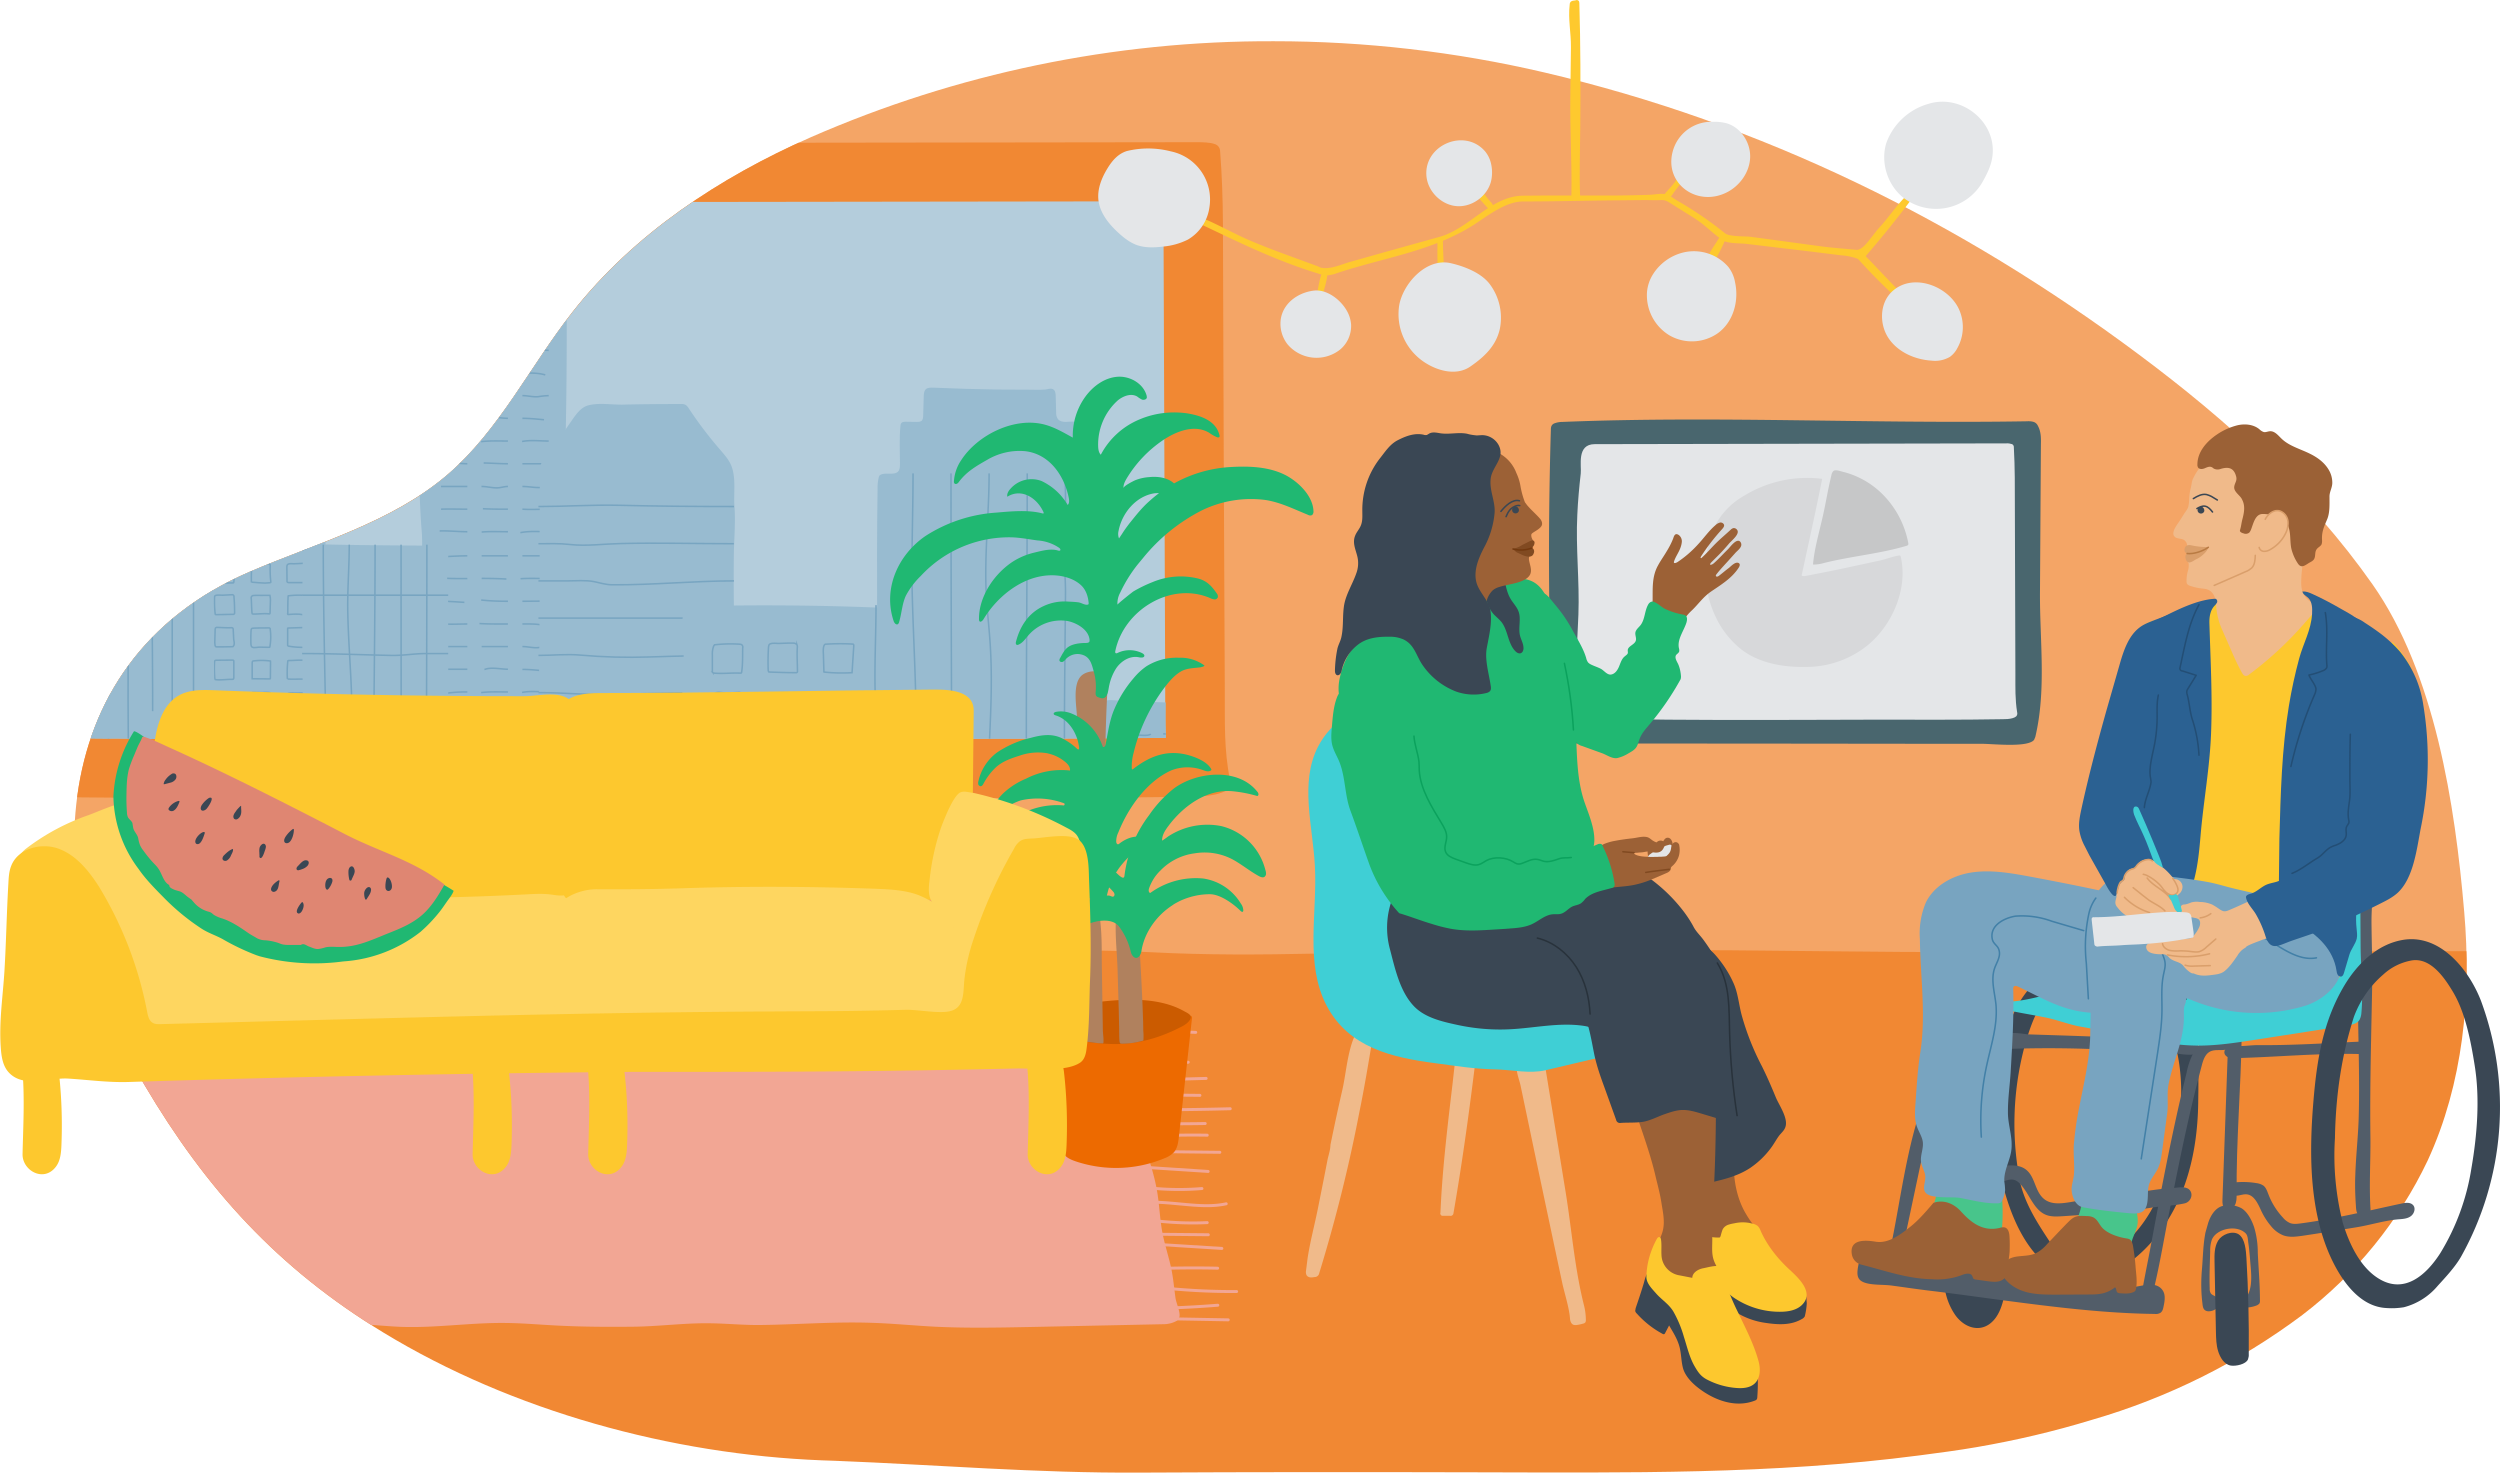 <?xml version="1.0" encoding="UTF-8"?>
<svg xmlns="http://www.w3.org/2000/svg" xmlns:xlink="http://www.w3.org/1999/xlink" viewBox="0 0 1607 946.6" xml:space="preserve">
  <defs>
    <path id="a" d="M521 88.3c-58.5 25.8-113.5 62-153 112.3-27.2 34.6-46.9 75.7-80.2 104.4-36 30.9-83.6 43.8-127.2 62.5-137 58.9-136 214.2-67.8 329.8 39.7 67.2 85.9 118.1 153.7 159.3 83 50.5 185.2 78.3 281.6 82.1l8.6.3c66 2.6 129.7 8 195.9 7.6 72.5-.4 144.9-.4 217.4-.2 95.3.2 189.5 1.5 284.1-10.9 12.2-1.6 24.5-3.2 36.6-5.3 25-4.3 49.7-10.1 73.9-17.5a420.8 420.8 0 0 0 135.3-67.4 271.8 271.8 0 0 0 80.6-99.3c22.8-49.4 28.2-105.5 23.5-159.8-5.9-69.1-18.8-153.3-58.9-210.5-40.5-57.7-93.6-105.6-150.1-147.7-115.4-86.1-242.8-148.8-382.6-181.5a763 763 0 0 0-173.6-20A735.8 735.8 0 0 0 521 88.3"></path>
  </defs>
  <clipPath id="b">
    <use xlink:href="#a" overflow="visible"></use>
  </clipPath>
  <g clip-path="url(#b)">
    <path fill="#F4A566" d="M.9-5.5h1658.5v642.1h-85c-18.9 0-37.9 1.6-56.8 1.2-142.7-2.9-285.3 4.7-428-1.9-56.5-2.6-112.5 4.6-169.4-.8-69.8-6.6-140.4 1.6-210.4 2.4-72.5.8-144.9.5-217.4-1-143.2-3-286.4 0-429.5 0H.9v-642z"></path>
    <path fill="#F18833" d="m771.1 511.9-9.2.3c-84.6 1.1-168.7.7-253.4.7-44.3-.1-591.7 3-593.6-5.3-9.4-51.7-2.8-103.4-.2-155.2 2.6-50.8-5.5-101.5-2.3-152.4 1.3-20.9 3.6-41.8 6.8-62.7 1.8-11.5-8.8-44.8 28-44.8L769 91.4c4.2 0 8.8.1 11.8 1.2 2.1.6 3.5 2.5 3.5 4.7 1.2 15.4 1.7 30.8 1.8 46.2.3 100.4.7 200.7 1.2 301.1.1 19.1-.6 37.3 3.3 56.4.5 2.3.9 4.7-1.9 6.7-3.5 2.7-10.4 3.8-17.6 4.2"></path>
    <path fill="#B4CDDC" d="M260.6 475.3c-193 0-276-1.4-311.6-2.7-2-28 0-56.7 1.9-86.8a1558 1558 0 0 0 1.9-31.4c1.4-26.6 0-52.6-1.3-77.8-1.3-25.8-2.6-50.1-1-74.1 1.3-19.7 3.4-39.7 6.5-59.4.6-4.2.8-8.4.6-12.6l790.1-1.1.2 14.2.6 162.6.5 138.5v7.7c0 7.1 0 14.4.2 21.8-46.4.5-91.1.6-129.3.6H504.7l-48.6.1c-47.3.2-119.1.5-195.5.4"></path>
  </g>
  <defs>
    <path id="c" d="M445.1 129.9a338.6 338.6 0 0 0-77 70.7c-27.2 34.6-46.9 75.7-80.2 104.4-36 30.9-83.6 43.8-127.2 62.5-54.3 23.4-87 61.9-102.3 107.1 48.3.5 113.7.8 202.3.8 76.4 0 148.2-.2 195.7-.4l48.6-.1H620.2c38.1 0 82.8-.1 129.3-.6-.3-7.4-.3-14.7-.2-21.8v-7.7l-.5-138.5-.6-162.6-.2-14.2-302.9.4z"></path>
  </defs>
  <clipPath id="d">
    <use xlink:href="#c" overflow="visible"></use>
  </clipPath>
  <g clip-path="url(#d)">
    <path fill="#98BBD0" d="M310.4 195.6h9.4c0-18.6-.3-37.2-.5-55.8-.1-9.2-.1-18.3.1-27.5.1-8.4 1.3-17.2.8-25.5.2-1-.3-1.9-1.3-2.2h-.9l-4.7.2c-1 0-2.2.2-2.7 1.1-.2.4-.3.9-.3 1.4-.9 36 .1 72.2.1 108.3"></path>
    <path fill="#98BBD0" d="M364.5 684.2c0-29.3-.7-58.5.5-87.6.9-22.4-1.1-44.8-1.2-67-.3-52-.2-104 .5-156l.1-10.1c.1-13 0-26-.1-39 0-11.6-1.1-22.9-.9-34.5.6-25.7.9-51.7.9-77.3v-26.6c0-12-.7-24-.2-35.9.1-.6 0-1.3-.3-1.8-.7-.9-2-.7-3.1-.3-12.8 4.3-25.1 10.3-37.7 15.1-9.1 3.5-18.2 6.6-27.5 9.6l-13.2 4.3c-2.9 1-7.7 1.7-9.8 4.1-1.4 1.6-1.6 3.9-1.7 6a1262 1262 0 0 0-1.5 77.8c.2 25.4-.3 51.4 1.8 76.7.8 10.1-.5 20.7-.7 30.9l-.6 33c-.5 51.1.4 102.2.8 153.3.1 13 1 26.1.8 39.1-.3 21.7-.7 43.4-.6 65.1 0 23.6.8 47.1.9 70.8-.1.7.1 1.3.3 1.9 1.5 2.7 9.7 1.8 12.3 1.8 6 .1 12-.5 18.1-.3 11.8.2 23.5 0 35.3-.4l16.3-.7c3.1-.1 6.3 2.3 8.6-1.2 1.2-1.8 1.3-4.1 1.3-6.3.5-14.9.6-29.7.6-44.5"></path>
    <path fill="none" stroke="#78A5C1" stroke-miterlimit="10" d="M352.7 196h-16.9M326.5 196h-16.9M300.4 196c-5.9 0-11.7.4-17.6.7M352.7 210.6c-6 0-12.1-.3-18.1.1M325.5 210.9c-5.3-.3-10.6-.4-15.9-.4M300.4 210.6c-6.1 0-11.7.1-17.8-.5M352.7 225.2c-5.6-.2-11.3 0-16.9 0M326.5 225.2c-5.8 0-11.5-.2-17.2-.8M298.5 225.9c-5-.3-10-.7-15-.7M350.5 241c-4.6-1.4-9.9-1.2-14.7-1.2M326.5 239.7c-6.1 0-12.2.1-18.3-.3M300.4 239.7c-6.4 0-12.3.6-18.6-.4M352.7 254.3c-2.3.1-4.5.3-6.8.7-3.3.3-6.8-.7-10.1-.7M326.5 254.3h-16.9M300.4 254.3h-16.9M349.7 269.8c-4.7-.4-9.1-.9-13.9-.9M326.5 268.9c-4.6 0-11-1.6-15.1.2M300.4 268.9h-16.9M352.7 283.5c-5.6 0-11.7-.8-17.1.3M326.5 283.5c-5.8 0-11.5-.3-17.2.4M300.4 283.5a88 88 0 0 0-15.4 1.1M352.7 298.1h-16.9M326.5 298.1c-5.3 0-10.4-.4-15.6-.5M300.4 298.1c-3.3 0-6.5-.5-9.8-.5-2.4 0-4.8.6-7.1.5M352.7 312.7c-2.2 0-4.2.7-6.3.7-3.5 0-7.1-.7-10.6-.7M326.5 312.7c-2.3 0-4.4.8-6.7.9-3.4.1-6.8-.9-10.3-.9M300.4 312.7h-16.9M352.7 327.3c-5.5 0-11.5.4-16.9 0M326.5 327.3c-5.4 0-10.8 0-16.1-.3M300.4 327.3c-5.7 0-11.3-.2-16.9 0M352.7 341.8c-6 0-12.3-.6-18.2.6M326.5 341.8c-5.8 0-11.2-.3-16.9.2M300.4 341.8c-6 0-11.9-.7-17.8-.5M352.7 357.3h-16.9M326.5 357.3h-16.9M300.4 357.3c-5.9 0-11.7.4-17.6.7M352.7 371.9c-6 0-12.1-.3-18.1.1M325.5 372.2c-5.3-.3-10.6-.4-15.9-.4M300.4 371.9c-6.1 0-11.7.1-17.8-.5M352.7 386.5c-5.6-.2-11.3 0-16.9 0M326.5 386.5c-5.8 0-11.5-.2-17.2-.8M298.5 387.2c-5-.3-10-.7-15-.7M350.5 402.3c-4.6-1.4-9.9-1.2-14.7-1.2M326.5 401.1c-6.1 0-12.2.1-18.3-.3M300.4 401.1c-6.4 0-12.3.5-18.6-.4M352.7 415.6c-2.3.1-4.5.3-6.8.7-3.3.3-6.8-.7-10.1-.7M326.5 415.6h-16.9M300.4 415.6h-16.9M349.7 431.2c-4.7-.4-9.1-.9-13.9-.9M326.5 430.2c-4.6 0-11-1.6-15.1.2M300.4 430.2h-16.9M352.7 444.8c-5.6 0-11.7-.8-17.1.3M326.5 444.8c-5.8 0-11.5-.3-17.2.4M300.4 444.8a88 88 0 0 0-15.4 1.1M352.7 459.4h-16.9M326.5 459.4c-5.3 0-10.4-.4-15.6-.5M300.4 459.4c-3.3 0-6.5-.5-9.8-.5-2.4 0-4.8.6-7.1.5M352.7 474c-2.2 0-4.2.7-6.3.7-3.5 0-7.1-.7-10.6-.7M326.5 474c-2.3 0-4.4.8-6.7.9-3.4.1-6.8-.9-10.3-.9M300.4 474h-16.9M352.7 488.6c-5.5 0-11.5.4-16.9 0M326.5 488.6c-5.4 0-10.8 0-16.1-.3M300.4 488.6c-5.7 0-11.3-.2-16.9 0M352.7 503.2c-6 0-12.3-.6-18.2.6M326.5 503.2c-5.8 0-11.2-.3-16.9.2M300.4 503.2c-6 0-11.9-.7-17.8-.5M352.7 517.9h-16.9M326.5 517.9h-16.9M300.4 517.9c-5.9 0-11.7.3-17.6.7M352.7 532.5c-6 0-12.1-.3-18.1.1M325.5 532.8c-5.3-.3-10.6-.4-15.9-.4M300.4 532.5c-6.1 0-11.7.1-17.8-.5M352.7 547.1c-5.6-.2-11.3 0-16.9 0M326.5 547.1c-5.8 0-11.5-.2-17.2-.8M298.5 547.8c-5-.3-10-.7-15-.7M350.5 562.9c-4.6-1.4-9.9-1.2-14.7-1.2M326.5 561.6c-6.1 0-12.2.1-18.3-.3M300.4 561.6c-6.4 0-12.3.5-18.6-.4M352.7 576.2c-2.3.1-4.5.3-6.8.7-3.3.3-6.8-.7-10.1-.7M326.5 576.2h-16.9M300.4 576.2h-16.9M349.7 591.7c-4.7-.4-9.1-.9-13.9-.9M326.5 590.8c-4.6 0-11-1.6-15.1.2M300.4 590.8h-16.9M352.7 605.4c-5.6 0-11.7-.8-17.1.3M326.5 605.4c-5.8 0-11.5-.3-17.2.4M300.4 605.4a88 88 0 0 0-15.4 1.1M352.7 620h-16.9M326.5 620c-5.3 0-10.4-.4-15.6-.5M300.4 620c-3.3 0-6.5-.5-9.8-.5-2.4 0-4.8.6-7.1.5M352.7 634.6c-2.2 0-4.2.7-6.3.7-3.5 0-7.1-.7-10.6-.7M326.5 634.6c-2.3 0-4.4.8-6.7.9-3.4.1-6.8-.9-10.3-.9M300.4 634.6h-16.9M352.7 649.2c-5.5 0-11.5.4-16.9 0M326.5 649.2c-5.4 0-10.8 0-16.1-.3M300.4 649.2c-5.7 0-11.3-.2-16.9 0M352.7 663.7c-6 0-12.3-.6-18.2.6M326.5 663.7c-5.8 0-11.2-.3-16.9.2M300.4 663.7c-6 0-11.9-.7-17.8-.5M352.7 680.1h-16.9M326.5 680.1h-16.9M300.4 680.1c-5.9 0-11.7.3-17.6.7M352.7 694.7c-6 0-12.1-.3-18.1.1M325.5 695.1c-5.3-.3-10.6-.4-15.9-.4M300.4 694.7c-6.1 0-11.7.1-17.8-.5M352.7 709.3c-5.6-.2-11.3 0-16.9 0M326.5 709.3c-5.8 0-11.5-.2-17.2-.8M298.5 710c-5-.3-10-.7-15-.7M350.5 725.1c-4.6-1.4-9.9-1.2-14.7-1.2M326.5 723.9c-6.1 0-12.2.1-18.3-.3M300.4 723.9c-6.4 0-12.3.5-18.6-.4"></path>
    <path fill="#98BBD0" d="m347.4 299.4.2-.6c1.7-5.4 5.9-8.4 9.1-12.8l11.1-16.1c2.8-4 5.9-8.3 10.6-9.4 7-1.7 14.6-.3 21.8-.4 12.4-.3 24.9-.4 37.4-.4 1-.1 2.1.1 3 .5.8.5 1.5 1.3 2 2.1 6.2 9.4 13 18.4 20.4 26.9 3 3.5 6.1 7 7.5 11.3 2.6 7.8 1 16.9 1.6 25 .8 10.5-.3 21.5-.4 32.1-.2 21.1 0 42.2.9 63.3.8 20 .1 39.8.1 59.9l.1 78.7v39.3l-.1 37.2a2.6 2.6 0 0 1-3.1 3.2l-24.1.4-15 .2-18.6-.3c-20.2-.5-40.5.2-60.8-.1-.9.1-1.9-.1-2.7-.7-.5-.5-.9-1.2-1-2-1.6-6.3-1.2-13.1-1.2-19.6 0-13.8 1.1-27 .7-40.8-.4-15.7-.7-31.4-.8-47-.5-51.6.8-103.2.8-154.8V335l.1-19.7c.1-4.8-1-11.1.4-15.9"></path>
    <path fill="none" stroke="#78A5C1" stroke-miterlimit="10" d="M346.1 325.6c17.5 0 34.4-1.2 51.9-.8 24.6.6 49.2.8 73.8.8M346.1 349.5c6.7 0 13.5-.3 20.2.5 10.7 1.2 21.8-.4 32.6-.6 24.3-.6 48.5.1 72.8.1M346.1 373.4h18.7c5.6 0 11.6-.6 17.2.5 4 .8 7.4 2 11.6 2 26 .2 52.2-2.5 78.2-2.5M346.1 397.3h125.7M346.1 421.3c9.1 0 18.1-1 27-.2 14.8 1.3 29.6 1.7 44.4 1.2 17.8-.6 36.1-1 54.2-1M346.1 445.2c17.2 0 33.7 1.8 50.9 1.2 24.9-.9 49.8-1.2 74.7-1.2M346.1 469.1c14.3 0 28.3 1.6 42.6 1.8 8.2.1 16.1-.9 24.2-1.8 9.4-1 19.5 0 29 0h30M346.1 494c16.6 0 35 2.4 51.3-.1 24.5-3.7 49.5.1 74.3.1M346.1 517.9h125.7M346.1 541.9c25 0 51.6-3.8 76.4-.6 16 2.1 33 .6 49.2.6M346.1 565.8c21.6 0 43.2-.2 64.8-.6 9-.2 18.9-1.8 27.9-.8 11 1.1 22 1.5 33 1.4M346.1 589.7h125.7M346.1 613.7c16.9 0 33.6 1.4 50.4 1 25.1-.6 50.2-1 75.3-1"></path>
    <path fill="#98BBD0" d="m128.6 224.7 1.2-1.6c6-7.3 11-15.1 17.7-21.9a3.8 3.8 0 0 1 3.6-1.5c11 .1 22 .3 32.9.2 2.4-.3 4.7.7 6.1 2.7l13.2 14.7a21 21 0 0 1 4.6 6.8c.6 2.3.8 4.7.6 7.1-.9 26.1 0 52.1-.1 78.2-.1 14.2.9 28 .8 42.2 0 15.5.2 31.1-.3 46.6a534 534 0 0 0-.1 31c.4 17.7-1.1 35.6-1.2 53.3 0 14 1 27.8 1 41.8.4 20.5-.1 41-.3 61.5-.1 8.2-.3 16.5.3 24.7s-.8 16.4.1 24.5c.2 1.4.2 3.2-1 4-.7.4-1.5.5-2.2.4l-74-.6c-.7.1-1.4-.1-2-.4-1-.7-1.1-2.1-1.1-3.3 0-40 .9-79.9-1.2-119.9-1.3-24-1-48 .8-71.9.8-10.2-.7-21-.8-31.3l-.6-36.2c-.7-37.2.1-74.3-.2-111.5l-.1-18.1c0-4.7 1.3-9.1.9-13.8-.3-1.7-.2-3.5.2-5.1.1-.9.6-1.8 1.2-2.6"></path>
    <path fill="none" stroke="#78A5C1" stroke-miterlimit="10" d="m185.1 249.2.5.2c3.8.3 7.5.3 11.3.1l.7-11.3c0-.3 0-.6-.2-.7l-.4-.1c-3.5-.2-7.1-.3-10.6-.1l-.8.1c-1.2.5-.8 3.8-.8 4.8l.2 6.7.1.3zM161.8 249.2l.4.1c3.7.1 7.3.3 11 .3.3.1.6-.1.6-.3v-.3c0-3.3-.3-6.7-.1-10 .1-.4 0-.8-.2-1.2-.3-.5-.9-.7-1.5-.7-2-.1-4.1 0-6.1.1-1 0-3.7-.4-4.3.6l-.2.8a107.6 107.6 0 0 0 0 10.5l.4.1zM138.2 249.6l.6.1c3.7.3 7.2-.2 10.9 0l.4-.1.1-.3c.4-3.4.5-6.9.5-10.3.2-.6-.1-1.3-.7-1.5l-.5-.1a56.8 56.8 0 0 0-10.7.3c-.1.1-.3.3-.3.5a12 12 0 0 0-.6 3.8v6.7l.3.9c0-.1 0-.1 0 0zM185.5 269.7l.3.2a3 3 0 0 0 2.1.2c2.4-.3 4.8.3 7.3.6.6.1 1.3 0 1.6-.5l.1-.7c.1-3 .4-6.1.3-9.1.1-.7-.2-1.4-.7-1.9a33.6 33.6 0 0 0-10.6-.1l-.6.3-.2.7c-.2 2.8-.3 5.5-.2 8.3 0 .6.2 1.4.6 2zM162.1 269.6l.5.2c3.4.8 6.9 1 10.4.5l.3-.1c.1-.1.2-.3.1-.5l.4-10.4-.1-.7c-.3-.4-.7-.6-1.2-.6a78.5 78.5 0 0 0-10.1.1l-.4.3c-.4.6-.5 1.3-.5 2a84.2 84.2 0 0 0 .3 9.1l.3.1zM138.6 270l.2.1c.8.4 2.7 0 3.7 0l4.3.1h1.6a5 5 0 0 0 2.3-.7c.7-.7.2-3.6.2-4.6 0-2-.1-4-.4-6l-.1-.5c-.3-.5-.9-.7-1.5-.6l-4.7.3c-1.4 0-2.8-.4-4.1-.3-.5 0-1 .3-1.4.7a3 3 0 0 0-.4 1.6c-.1 3-.7 6-.1 9l.4.9zM185.4 290.7l.6.1 10.3.1c.2 0 .4-.1.4-.3v-.1c.7-3.1.3-6.9.2-10a2 2 0 0 0-.3-1c-.2-.2-.5-.3-.8-.3-3-.5-6-.1-9-.2-.5-.1-1 .1-1.4.5a50.3 50.3 0 0 0 0 11.2zM161.8 290.8l.4.2c1.9.2 3.8.4 5.7.3 1.3.1 4.2.7 5.4-.1.3-.3.4-.7.3-1.1l-.1-3.9-.2-6.5c0-.2 0-.4-.2-.6a.8.8 0 0 0-.5-.2c-1.8-.3-3.5 0-5.3-.1a40 40 0 0 0-4.9 0l-.6.1c-.4.2-.5.7-.5 1.1a54.6 54.6 0 0 0 .2 10.6l.3.2zM138.6 291.1s0 .1 0 0c.3.2.5.3.8.3 1.4.2 2.7-.4 4.2-.3l5.4.3c.6.1 1.2-.1 1.6-.5.3-.5.5-1.1.4-1.7l-.1-9.7c0-.2 0-.4-.2-.6l-.4-.1h-5.8c-1.6 0-3.1.3-4.7.3-.3 0-.6 0-.8.2-.3.3-.5.7-.4 1.1a102.5 102.5 0 0 0 0 10.7zM185.4 311.7l.2.2.8.1c1.9-.1 3.7.1 5.6.1l4.5-.3c.3.1.6-.1.6-.4v-.2l.2-2.2c.1-2.8 0-5.6-.2-8.4.1-.2-.1-.5-.3-.5h-.2l-3.5-.1a42 42 0 0 0-7.1 0c-.3 0-.6.1-.8.3l-.3.9a100.4 100.4 0 0 0 .5 10.5zM162.3 311.8c2.2.4 4.4.5 6.6.3 1.1 0 4 .9 4.7-.4l.1-.8v-10.2l-.2-.7-.4-.1c-2.5-.2-5 .1-7.5 0-.9 0-2.6-.5-3.4.1-.5.4-.4 1.2-.4 1.9.1 3.1-.2 6.2-.1 9.3l.1.3.3.2.2.1zM138.8 311.9l.3.3.6.1 10.2.2c.3.1.6-.1.7-.4v-.3l.4-9.6c0-.8 0-1.7-.7-2-.3-.1-.6-.2-.9-.1h-9.8l-.4.1-.1.3c-.2 3.6-1 7.2-.4 10.8-.1.2 0 .4.1.6zM185.3 332.7s.1 0 0 0c.5.4 2.2 0 2.9 0 3 .2 5.9.1 8.9-.2l.2-.1v-.1c.1-3.7 0-7.5-.3-11.2l-5-.3-6 .1-.4.1-.2.3-.2 1.3-.1 6.7c0 .7-.2 2.9.2 3.4zM162.1 332.6c.4.4.9.5 1.4.5l9.8-.2.2-.1v-.1l.3-10.4c0-.4 0-.8-.2-1.1-.4-.8-1.5-.8-2.3-.7-2.6.3-5.4-.1-8.1.2l-.9.2c-.5.4-.5 1.1-.5 1.7.1 2.8-.2 5.5-.2 8.3l.3 1.5.2.2zM138.4 333l.1.1.5.1c3.6.2 7.3 0 10.9.2.3.1.6-.1.6-.3v-.2c.5-3.7.6-7.5.3-11.3l-.1-.5c-.2-.2-.6-.3-.9-.3-3.3 0-6.6-.1-9.9.2l-1.2.3c-.5.5-.7 1.2-.7 1.9v8.9l.4.9zM185.4 353.6l.2.2.6.1c3.6-.2 7.1-.3 10.7-.3l.2-.1v-.1c.1-3.6.4-7.7-.2-11.2l-.1-.3-.3-.1-7.1-.1c-1.1 0-2.2-.4-3.2-.3-.4 0-.8.3-1 .6l-.1.5a70.9 70.9 0 0 0 .3 11.1zM162.1 353.3c.9.8 3.3.6 4.4.6l6.6-.3.5-.1c.1-.1.2-.3.1-.5l-.2-9.2a3 3 0 0 0-.3-1.3c-.8-1.1-3.6-.7-4.7-.7-1.8 0-3.7 0-5.5.2-.4 0-.7.1-1 .4l-.2.5c-.8 3.3-.3 7 .1 10.3l.2.1zM138.4 353.6l.4.1h10.8l.3-.1.1-.3.2-4.8c.2-2 .1-4-.1-6 0-.5-.4-.9-.9-.9h-.2c-3.2-.1-6.4.1-9.6.1-.4-.1-.8.2-.9.6v.2c-.6 3.4-.8 6.9-.5 10.3l.4.8zM185.1 374.4l.4.1h10.1c.6.1 1.1-.2 1.5-.6l.2-.9c.1-3.3-.6-6.5-.7-9.9.1-.5-.3-1-.8-1h-.5l-6.4.3c-1.1 0-3.4-.4-4.2.7-.2.4-.3.9-.3 1.4l.1 8.8c-.1.4.1.7.3 1l.3.1zM161.7 374.2l4.8.4 3.8.2 3-.2c.3 0 .6-.1.8-.4a69.6 69.6 0 0 1-.4-10.6l-.1-.7-.6-.3a26 26 0 0 0-5.6-.2c-1.7 0-3.4-.3-5 .2-.2 0-.3.1-.4.3l-.1.5c-.3 3.6-.4 7.1-.3 10.7l.1.1zM138.5 374.6l.4.2c1.7.4 2.9 0 4.6 0l6.1-.1c.3.1.6-.1.7-.5v-.2c.4-3.3.5-6.6.4-9.9a2 2 0 0 0-.3-1l-.6-.3a14 14 0 0 0-5-.3c-1.7.1-3.3-.1-5-.1-.3 0-.6 0-.9.2-.3.3-.4.6-.4 1-.5 3.5-.6 7.1-.2 10.7l.2.3c-.1 0-.1 0 0 0zM185 394.9l.2.1h.4c2.2-.2 4.3-.3 6.5-.2 1 0 3.9.8 4.7 0 .3-.4.4-.9.4-1.4l-.2-9.4c0-.4-.1-.7-.3-1l-.9-.3a53.5 53.5 0 0 0-10.5.3l-.1.5c-.2 3.5-.2 7.1-.2 10.7-.2.3-.1.5 0 .7zM162.2 394.6l.4.1c3.4.1 6.9-.5 10.3-.1h.4c.3-.1.3-.5.3-.8l.2-7c.1-1.4 0-2.7-.3-4.1h-3.8c-2.3.1-4.5-.1-6.8.1l-.6.1c-.6.4-1 1.1-.8 1.8.2 3.1.2 6.3.5 9.4l.2.5zM138.4 394.9s0 .1 0 0c.2.2.4.2.5.2l10.8-.2c.5.1 1-.2 1.1-.7v-.5c0-3.3-.1-6.7-.4-10 .1-.6-.3-1.3-.9-1.4h-.5l-6 .3c-.9 0-4.2-.3-4.8.4a2 2 0 0 0-.3 1c-.1 3.5 0 6.9.4 10.4l.1.5zM185.1 415.3h.2c3.7.7 7.5.9 11.2.8l.5-.1.2-.5.4-10.7c0-.5 0-1-.4-1.3l-.6-.1c-3.8 0-7.5.2-11.3.3-.2 0-.3 0-.4.2v10.9l.1.4.1.1zM161.8 415.7l.2.2c.2.2.5.2.8.3 1.5.2 3.2-.3 4.8-.2l5.4.1c.2 0 .5-.1.5-.4v-.1c.6-3.6.7-7.3.2-11 .1-.5-.2-.9-.7-1h-.4c-3.3.1-6.6 0-9.9.2a2 2 0 0 0-1 .3l-.3.9c-.2 3.1-.2 6.2-.1 9.3.1.4.2 1 .5 1.4zM138.6 415.6l.1.1.4.1h4.6l5.4-.1.7-.1.5-.7c.6-1.4 0-2.8-.1-4.3l-.3-6-.1-.6c-.2-.5-.9-.5-1.4-.5-2.9.1-5.7-.1-8.6-.2-.5-.1-1 .1-1.3.4l-.2.8-.2 7.1c-.1 1.2 0 2.3.2 3.5l.3.5zM185 436.5h.2c3.7.2 7.5-.1 11.1.1h.4l.2-.5c.2-1.4 1.6-11.3-.6-11.6-3.5-.4-7.3.1-10.9.1l-.3.1-.1.2c-.4 3.7-.5 7.5-.3 11.2l.3.4zM162.1 436.3l11.2.1.4-.1.1-.3.1-10.7-.1-.4a41.8 41.8 0 0 0-11.2 0c-.5.3-.5 1-.5 1.5v9.9zM138.3 436.8l.4.1c3.4.4 7-.3 10.4-.2l.8-.1c.3-.3.4-.6.4-1v-10.2c0-.4 0-.8-.3-1l-.6-.1-10.5.1-.5.1c-.4.2-.5.7-.5 1.2a75 75 0 0 0 .2 10.6l.2.5zM185.1 457.5l.1.2c3.8 0 7.7 0 11.5-.2.2 0 .4-.1.5-.3v-.2l-.1-10.4c.2-.5-.1-1-.6-1.2h-.5l-6.1.1c-1.5 0-2.9-.3-4.3.1-.2 0-.4.2-.5.3l-.2.7a72.2 72.2 0 0 0 .2 10.9zM161.9 457.3c.2.2.5.3.8.3 1.7.1 3.5.1 5.2-.1 1.3 0 2.6.2 3.9.4 1.2.2 2.2-.1 2.2-1.5l-.1-10.5-.1-.5a.8.8 0 0 0-.5-.2c-1.6-.2-3.2-.2-4.8 0l-5-.1c-.6-.1-1.4-.1-1.8.4a2 2 0 0 0-.3 1.1c-.1 3.2 0 6.4.1 9.6 0 .4.1.8.4 1.1-.1 0 0 0 0 0zM138.5 457.5c.9.9 4.7.1 5.8.1 2 0 3.6.5 5.6.2.3 0 .5-.1.5-.4v-.2l-.2-10.6c.1-.5-.2-.9-.7-1h-.4c-3-.1-6-.2-9 0-.4 0-.9.1-1.2.3-.6.6-.9 1.4-.8 2.2v8c0 .5.1 1 .4 1.4z"></path>
    <path fill="#98BBD0" d="m56.9 662.6.5 1c1.2 1.7 3.7 1.5 5.7 1.2 8.1-1.1 16.1-.5 24.2.1 6.1.3 12.2.2 18.2-.2 6.1-.5 12.3-.7 18.4-.9 3-.1 10.7 1.8 12.8-1.1.2-.3.3-.7.2-1l.2-10.2c.7-51.9-.4-103.8.5-155.7l.2-17.2c.2-51.6-1.5-103.2-.3-154.9.1-5.2-.8-10.1-.3-15.3.6-6.7.3-12.6.3-19.3 0-1-.1-2.2-.9-2.7-.5-.3-1.1-.4-1.6-.4l-26.4-.8c-16.7-.4-33.4 1.2-50.1.7-.4 0-.7 0-1 .2-.3.2-.5.6-.5 1-2.7 10.1-.3 22.8-.2 33.2l.1 37.6c-.1 12.5-.3 25.1-.6 37.6-.1 6.1-.6 12.3-.5 18.5.1 4 1.4 7.7 1.5 11.8.3 12.8-.1 25.7-.1 38.5 0 13.5-.1 27 .4 40.4.2 5.6 1.2 10.8 1 16.6l-.5 21.1-1.6 66.8c-.4 17.3-.8 34.2.2 51.5l.2 1.9"></path>
    <path fill="none" stroke="#78A5C1" stroke-miterlimit="10" d="M124.4 285.6v379.2M110.7 285.6v379.2M96.9 285.6c0 71.4 1.9 142.8 1 214.2l-.9 66.1c-.5 33-.1 65.9-.1 98.9M83.2 285.6c0 36.8.2 73.6-.5 110.5-.7 35.9-.3 71.9 0 107.8.6 53.7.5 107.2.5 160.9M69.5 285.6c0 36.2 1 72.3 1.2 108.5.2 35.1-1.2 70-1.2 105.1v165.7"></path>
    <path fill="#98BBD0" d="m196 638.1.5.5c1.3 1 3 1 4.6 1l44.5.1c13.3 0 28.1 1.7 41.3-.9.6-.1 1.1-.3 1.6-.7.4-.6.5-1.2.4-1.9l-.3-48c-.1-15.7-1-31.6-.3-47.3 1.3-25.5-.2-51.6-.2-77.2 0-26 .1-52-.1-78-.1-7.8-1.1-16.1-.3-23.8.4-3.8 1.9-11.1-4.2-11.1-28.3-.2-56.7-.3-85-1.1-.7-.1-1.4 0-2 .4-.6.6-1 1.4-1 2.2-.7 5.6-1.1 11.2-1 16.8-.8 51.6 1.2 103.3-.4 154.7a1361.7 1361.7 0 0 0 .1 84.7c.2 6 .9 12 .7 18 .1 4-1.9 8.1 1.1 11.6M440.7 637.8c.3.4.7.6 1.2.9 1 .4 2 .5 3 .5 43.3 1.2 86.6-3 129.9-1.2 12.8.5 25.7 1.6 38.5 1.6 2.8 0 6.2-.4 7.5-2.9.4-.9.6-1.9.7-2.9 1-8.9-.3-16.9-.3-25.8 0-10.9.5-21.8.7-32.5.2-12.1-1.4-24.5-1.3-36.6.1-24.3 1.7-48.5 1.1-72.7-.3-12.2-1.1-24.3-.8-36.5.3-11.3 1.7-22.2.1-33.6-.3-1.8-.7-3.8-2.2-4.9a7.2 7.2 0 0 0-4.3-.9c-15.7 0-31.4 1-47 .4-40.6-1.7-81.2-2-121.9-1-1.3-.1-2.6.2-3.8.8-3.5 2.1-3.3 9.6-3 13.1.5 5.4 1.1 9.8.8 15.4-.8 14.1-1.2 28.1-1 42.2.1 9.2.5 18.4.8 27.7.7 24.1 1.2 48.5.5 72.6-.4 14.3-1.6 28.6-2 42.9-.3 7.2-.1 14.4.3 21.7.3 2.8 0 9 2.5 11.7"></path>
    <path fill="#98BBD0" d="M577.2 303.2c1.2-1.2 1.3-3.1 1.3-4.8 0-8.2-.5-16.5.3-24.6 0-.6.2-1.3.5-1.8.7-.9 1.9-.9 3-.9l6.8.1c1.3 0 2.9 0 3.7-1.1.4-.7.6-1.6.6-2.5l.4-13.6c.3-4.4 2.1-5 6.6-4.8 13.6.6 27.2 1 40.8 1.2l20.4.1c3.4 0 6.8.2 10.2-.1 1.6-.1 3.3-1 4.9-.3 1.6.7 1.9 2.7 1.9 4.4l.3 10.4c-.1 1.5.2 3 1 4.3 1.1 1.6 3.3 2 5.2 2s3.9-.4 5.8-.1c.4 0 .8.2 1.1.5.3.5.5 1.1.4 1.6.1 9.5.3 19.1.2 28.5-.1.6 0 1.3.3 1.9.7 1.2 2.4 1.3 3.7 1.3 2.6 0 5.3.2 7.8.8 3.7.8 1.9 12.9 2 16.1l.7 22.8c.4 15.5.7 30.9.8 46.4.1 25.3-1.1 50.5-.6 75.8.9 51.5.3 102.8.8 154.3l.1 14.9c0 5.1-9.8 3.1-13 3.2-9.5.2-19.1-.5-28.6-.7-6.3-.2-12.6-.3-18.9 0-6.2.3-12.3 1-18.4 1.3-12.1.6-24.2-.6-36.3-.8-5.9-.2-11.8-.1-17.7.4-2.9.3-9.9 2-10.9-2.3-.1-.8-.2-1.6 0-2.4.6-6.9-.4-13.7-.4-20.6v-22.7l.1-45.4c.1-25 1.4-50.4.2-75.3-.7-12.8.3-25.9.1-38.8-.2-13.1-.5-26.1-.6-39.2-.1-26.1-.1-52.2.3-78.3-.1-2.6.2-5.3.8-7.8l.5-1c3-2.5 9 .3 11.8-2.4"></path>
    <path fill="#98BBD0" d="M778.1 639.2c22.1 0 44.1.4 66.1.9.7.1 1.5 0 2.2-.2 1.7-.7 2.2-2.7 2.5-4.5 2.6-15.1.7-32 1-47.4l.9-49.4c.4-27.7 2.4-55.4-.9-83 0-1-.4-1.9-1.1-2.6-.7-.4-1.5-.6-2.2-.6-20.8-1.3-42 .2-62.9-.1-22.7-.3-45.5-1-68.2-2.2-2-.1-4.2-.2-5.9.9-3.3 2.1-1.7 17.7-1.8 21.7l-.4 27.9-.4 68c-.1 21.6 0 43.2-.2 64.9-.1 1.1.1 2.2.6 3.1.3.5.7.9 1.2 1.3 5.6 5 21.2 2 28.2 1.8 12.1-.3 24.1-.5 36.2-.5h5.1M-7.9 664.1c.1.3.4.4.7.4l40.5-.6c6.8-.1 13.5-.3 20.3-.3 4.7 0 8.9.8 13.7.4 1.1 0 2.2-.3 3.1-.9 1.4-1.1 1.5-3.1 1.4-4.8-.4-25.2-.3-50.4-.3-75.6 0-16 .9-32.1.2-48-1.7-34.1.2-68.2-.1-102.4 0-2.1-.1-4.5-1.6-6.1a8.8 8.8 0 0 0-3.9-2.1c-12.9-4-26.3-5.8-39.1-10-5.4-2-11-3.6-16.6-4.9-5.2-1.1-10.2-3.5-15.5-4.7a3 3 0 0 0-2.3.1c-.7.6-1 1.5-.9 2.4-1.5 25.2-1.2 50.8-1.6 76.1-.4 25.6-.6 51.3-.5 76.9.1 11.1.9 22 .9 33l.1 27.5.2 25.7c0 5-1.5 13.6 1.3 17.9M85.4 476.3c.4-.5.6-1.2.4-1.8l-.8-12c-.1-1 0-1.9.3-2.9a4 4 0 0 1 3.7-2.2c18-.8 36.7.6 54.8.5 18.9 0 37.7-.4 56.6-1.6 8.8-.5 8.3 7 7.8 13.9-.2 1.3-.1 2.5.2 3.8a3.3 3.3 0 0 0 2.6 2.5c3 .4 3.4-1 4.8 2.1 1 2.2.6 5 .5 7.3l-.1 19.6c0 13.1.2 26.2.4 39.3.4 26.2 1 52.4.5 78.6l-.3 13.4c0 .6-.1 1.3-.4 1.9-.4.5-1 .8-1.7.9-5.9 1.7-13.7-.2-20-.2h-20.5c-22.2 0-44.1-1.2-66.3-.5-8.6.2-17.5 1.7-25.9-.1a3 3 0 0 1-2-1c-.4-.6-.5-1.3-.5-2-.3-14.3-1.3-28.7-1.3-42.9l.2-57.4.1-29.1c0-7.9-1-15.4-.8-23.3a10 10 0 0 1 .8-4.5c1.3-2.4 3.3-1.9 5.5-1.9.5 0 1-.1 1.4-.4"></path>
    <path fill="none" stroke="#78A5C1" stroke-miterlimit="10" d="M684.7 304.3c0 9.8.7 20-.4 29.7-1.9 16.2.7 31.7.6 47.8l-.5 54.3c-.6 62.5.4 124.5.4 186.9v16.4M660.3 304.3c0 67.1-.8 134.2-.5 201.3.2 44.6.5 89.2.5 133.9M635.8 304.3c0 25.4-3 50.9-1.9 76.3.5 11.2 1.9 22.4 2.6 33.5 2.5 38.1-2.5 76.1-1.9 114.2.2 9.6 1.6 19.2 1.7 28.7.1 8-.5 16.2-.5 24.4v58.1M611.3 304.3c0 54 .2 107.9.4 161.8.1 36.3.4 72.5.9 108.8.2 14.5-1.3 29-1.3 43.7v20.9M586.9 304.3c0 27.3-1.2 54.3-.4 81.7 1.1 38.2 3.8 76.4 1.4 114.6-.9 14.8-1 29.8-1 44.6v94.4M563.1 389c0 20.4-1.2 40.6-.4 61 1.1 28.5 3.8 57.1 1.4 85.6-.9 11.1-1 22.2-1 33.3v70.5M706.4 450c0 15.4-1.2 30.7-.4 46.1 1.1 21.6 3.8 43.2 1.4 64.8a236 236 0 0 0-1 25.2v53.3M274.4 350.1c0 55.3-.3 110.5-.4 165.8l-.1 28c-.1 31.9.5 63.8.5 95.6M257.8 350.1c0 74.3.1 148.6.4 222.9.1 22.2-.4 44.3-.4 66.4M241.1 350.1c0 71.6-1.7 143.4-.8 215.1.3 24.8.8 49.5.8 74.3M224.5 350.1c0 13.1-1 26.1-1 39.1.1 17.6 1.6 35.2 2.3 52.7 1.5 36-.3 71.9-1.2 107.9-.7 29.9-.2 59.8-.2 89.6M207.8 350.1c0 72.5 3.2 145 2.6 217.6a2830 2830 0 0 1-.6 41.2c-.2 10.3-2.1 20.4-2 30.6M38.8 460.7c5 .4 10 .4 15 0 .4-4.7.5-9.4.3-14.1.1-.6-.3-1.1-.9-1.2h-.3c-4.3-.7-8.8-.3-13.1-.3-.3 0-.6 0-.9.3-.1.2-.2.4-.1.6 0 1-.3 14.7 0 14.7zM9.4 460.7l.6.1c4.3.4 8.6.9 12.9 1 .4.1.8-.1 1-.5v-.4c.4-4.5.6-9 .6-13.5.2-.7-.3-1.4-.9-1.5h-.5c-4-.3-8-.7-12-.7-.3 0-.7 0-1 .2-.3.2-.4.5-.5.9-1.2 4-1.2 8.3-1.2 12.5-.1.5.1 1 .4 1.5 0 .2.3.3.6.4zM38.8 486.8a4 4 0 0 0 2.2.6l9.4.1c.8.1 1.6-.1 2.3-.5.5-.5.8-1.2.8-1.9.5-3.7-.3-7.5.5-11.2l.1-.8c-.2-.6-.9-.8-1.6-.8a131 131 0 0 0-10.8-.3c-1.3 0-2.8.3-3.2 1.5l-.2 1.2v10.4c0 .5.1 1 .3 1.4l.2.3zM9.3 486.5l.8.2 11.6 1.2c1 .4 2.1 0 2.5-1 .2-.4.2-.8.1-1.2v-12.4c0-.4 0-.7-.2-1-.2-.2-.5-.4-.9-.4-1.2-.3-14-.1-14-.3a88 88 0 0 0-.5 13.6c0 .4.2.9.6 1.3zM39.1 513.1l.4.4 1.1.2 11.8-.4c.5 0 .9-.1 1.2-.4l.2-.8.8-12.1c.1-.4 0-.8-.2-1.1-.4-.4-1-.6-1.5-.5l-12-.2-1 .1c-.8.3-1 1.3-1 2.1a72.3 72.3 0 0 0 .2 12.7zM9.5 513c2.7 2.3 10.2 1.3 12.9 1.4.3 0 .7 0 1-.2.5-.3.5-.9.5-1.5 0-4.4.2-8.8.3-13.1 0-.3 0-.6-.2-.9-.3-.4-.9-.5-1.4-.5-4.5.1-9 .3-13.5.2-.3-.1-.6.1-.7.4v.3c-.3 4-.2 8.1.2 12.1 0 .7.3 1.3.9 1.8zM38.7 539.9l.4.4.7.1c4 0 8.1-.1 12.1-.3.9.2 1.7-.3 2-1.1v-.7l.1-13.4c-2.9-.5-5.5-.2-8.4-.3-1.6-.1-4.9-.7-6.2.6-.4.6-.6 1.3-.6 2l-.3 11.5c0 .3 0 .8.2 1.2zM9.2 539.9l.4.4c.5.3 1.1.4 1.7.4 3.8-.1 7.6-1.2 11.3-.2.5.2 1 .2 1.5 0 .4-.3.5-.8.5-1.3.3-4.5.5-9.1.6-13.6.1-.4-.1-.9-.6-1h-.4l-14.6-.1c-.2-.1-.5.1-.5.3v.2a112.8 112.8 0 0 0 .1 14.9zM39.2 565.7l.2.3.6.1 7.5.3c1.9.2 3.8 0 5.7-.5l.6-.4.1-.7-.4-7.5c-.2-1.6-.1-3.3.1-4.9.1-.5.1-1-.2-1.3-.2-.1-.5-.2-.7-.1-3.6.1-7.3.4-10.9.2-.8-.1-1.7.2-2.3.7-.4.5-.5 1.2-.5 1.8a71 71 0 0 0 .2 12zM9.1 566.2l.2.1c4.9 1 10 1 15 .3v-13.4c0-.4 0-.9-.2-1.3-.4-.5-1.1-.8-1.7-.8a62.8 62.8 0 0 0-13.5.1l-.1.5.1 13.9.1.3c-.1.2 0 .3.1.3zM38.7 592.2l.7.1 12.5.4c.5.1.9 0 1.3-.2.5-.5.7-1.2.7-1.9l.2-11.4c.2-.8-.3-1.7-1.1-1.9h-1c-4.4.1-8.8 0-13.1-.3-.4 0-.8 0-.9.4v.5c.9 4.2.1 8.6.1 12.9-.1.5.1 1 .4 1.3l.2.1zM9.6 591.9l.7.2c4.3.5 8.5.7 12.8.5.3 0 .7 0 1-.2.6-.4.7-1.2.6-1.9l-.3-10.8c.2-1.1-.5-2.3-1.6-2.5a2 2 0 0 0-1.1 0c-3.9 0-8 0-11.9.3-.4 0-.9.2-1.2.5-.2.4-.3.8-.2 1.2l.6 9.4c0 .9.1 1.7.3 2.6 0 .3.1.5.3.7zM38.5 619.2l.3.3c.5.3 1 .5 1.6.4 4 .1 8.1-.2 12.1-.7.9 0 1.6-.7 1.6-1.6v-.3a50.8 50.8 0 0 0-1-12.7c-.5-.8-1.7-.8-2.7-.7-2.7.5-9.9-2.2-11.9.3l-.2.8-.1 12.5c0 .6.1 1.2.3 1.7zM9.3 618.5l1.2.3c3.7.4 7.4.7 11.1.8l1.2-.1a2.7 2.7 0 0 0 1.8-2.6c0-1.1 0-2.2-.2-3.3-.2-2.5.3-5 .1-7.5a2 2 0 0 0-.4-1.3 2.8 2.8 0 0 0-2.7-1l-11.9-.2-.5.1c-.2.2-.2.4-.2.6l-.5 12.3c-.1.4 0 .8.2 1.2.1.4.4.6.8.7zM194.2 382.6h93.9"></path>
    <path fill="none" stroke="#78A5C1" stroke-miterlimit="10" d="M194.2 420.1c19 0 37.9.8 56.9 1.2 7.8.2 15.1-1.2 22.9-1.2h14.1M194.2 457.6c20.1 0 40 1.2 60.2.3 11.4-.5 22.3-.3 33.7-.3M194.2 495.1h93.9M194.2 532.6c16.2 0 32.3-.6 48.5-.8 15.1-.2 30.2.8 45.4.8M194.2 570c18.9 0 37.7-.5 56.5-.9 12.5-.2 24.8.9 37.4.9M194.2 607.5c18.7 0 37.3-1.4 56-1.1 12.7.3 25.2 1.1 37.9 1.1M832.5 471.8h-15.1M809.2 471.8h-15.1M785.8 471.8c-5.3 0-10.4.4-15.7.7M832.5 486.9c-5.4 0-10.8-.3-16.2.1M808.3 487.3c-4.8-.3-9.4-.4-14.2-.4M785.8 486.9c-5.3.1-10.6-.1-15.9-.6M832.5 502c-5-.2-10.1 0-15.1 0M809.2 502c-5.1 0-10.3-.2-15.4-.8M784.1 502.7c-4.5-.3-8.9-.7-13.4-.7M830.5 518.3c-4.1-1.5-8.8-1.3-13.1-1.3M809.2 517c-5.4 0-10.9.2-16.3-.3M785.8 517c-5.7 0-11 .6-16.6-.4M832.5 532.1c-2 .1-4.1.4-6.1.7-3 .4-6.1-.7-9.1-.7M809.2 532.1h-15.1M785.8 532.1h-15.1M829.8 548.1c-4.1-.5-8.3-.8-12.4-1M809.2 547.2c-4.1 0-9.8-1.7-13.5.2M785.8 547.2h-15.1M832.5 562.2c-5 0-10.4-.8-15.3.3M809.2 562.2c-5.1 0-10.2-.3-15.4.5M785.8 562.2c-4.6-.1-9.2.3-13.8 1.1M832.5 577.3h-15.1M809.2 577.3c-4.7 0-9.3-.4-13.9-.5M785.8 577.3c-2.9 0-5.8-.5-8.7-.5-2.1 0-4.3.7-6.4.5M832.5 592.4c-1.9-.1-3.7.7-5.6.7-3.1 0-6.3-.7-9.5-.7M809.2 592.4c-2.1 0-3.9.8-5.9.9-3 .2-6.1-.9-9.2-.9M785.8 592.4h-15.1M832.5 607.4c-4.9 0-10.2.4-15.1 0M809.2 607.4c-4.8 0-9.6 0-14.4-.3M785.8 607.4c-5 0-10.1-.2-15.1 0M832.5 622.5c-5.3 0-11-.6-16.2.6M809.2 622.5c-5.1 0-10-.4-15.1.2M785.8 622.5c-5.3 0-10.6-.7-15.9-.5M763.1 471.8c-5.1 0-10.3.3-15.4-.1M739.7 471.8c-1.6 2-12.3 0-15.1 0M763.1 486.9c-5.4.1-10.8-.4-16.1-1.2M738.7 487.7c-4.7-.3-9.4-.8-14.1-.8M763.1 502c-5.6 0-11-.7-16.6-.5M739.7 502c-5.1 0-10.2.1-15.3-.7M763.1 517c-3 0-6-.3-9-.5-2.2-.1-4 .5-6.1.5M739.7 517c-3.1 0-6.1-.3-9.2-.4-2 0-4 .6-5.9.4M763.1 532.1c-5 0-10.2.3-15.1 0M739.7 532.1c-5 0-10.1-.2-15.1 0M763.1 547.2c-5 0-10.1.2-15.1 0M739.7 547.2c-4.8 0-9.6-1.2-14.3-.8M761.2 563.3c-4.3-.9-8.8-1.2-13.2-1.1M739.7 562.2c-4.5 0-8.9-.7-13.4-.8M763.1 577.3c-4.8 0-10.4.7-15.1 0M739.7 577.3c-5.3 0-10.4-1.2-15.5.4M763.1 592.4c-2.2 0-4.1.6-6.3.4-2.9-.2-5.9-.4-8.8-.4M739.7 592.4c-2.9 0-5.7-.4-8.6-.5-2.2 0-4.4.7-6.5.5M763.1 607.4c-4.5 0-9.3.4-13.7-.6M739.7 607.4h-15.1M763.1 622.5l-14.9-.2M739.7 622.5c-5-.2-10.1 0-15.1 0M200.4 491.5h-26.3M159.7 491.5h-26.3M119 491.5c-9.2 0-18.2.4-27.3.8M200.4 508.3c-9.4 0-18.9-.3-28.2.1M158.2 508.7c-8.3-.3-16.5-.4-24.8-.4M119 508.3c-9.5 0-18.3.1-27.8-.6M200.4 525c-8.6-.2-17.6 0-26.3 0M159.7 525c-9.1 0-17.7-.2-26.8-.9M116 525.9c-7.8-.3-15.5-.8-23.4-.8M197 543.2c-7.2-1.6-15.4-1.4-22.9-1.4M159.7 541.8c-9.5 0-19 .2-28.4-.3M119 541.8c-10 0-19.2.6-29-.4M200.4 558.6c-3.8 0-6.9.5-10.6.8-5.2.4-10.6-.8-15.8-.8M159.7 558.6h-26.3M119 558.6H92.7M195.7 576.5c-7.4-.5-14.2-1.1-21.6-1.1M159.7 575.4c-7.1 0-17-1.8-23.5.2M119 575.4H92.7M200.4 592.2c-8.6 0-18.2-.9-26.6.4M159.7 592.2c-9 0-17.9-.3-26.8.5M119 592.2c-8-.1-16 .3-24 1.3M200.4 609h-26.3M159.7 609c-8.2 0-16.1-.4-24.3-.6M119 609c-5.1 0-10.1-.5-15.2-.5-3.7 0-7.4.7-11.1.5M200.4 625.8c-3.4-.1-6.5.8-9.8.8-5.5 0-11-.8-16.5-.8M159.7 625.8c-3.6 0-6.8.9-10.4 1.1-5.3.2-10.6-1.1-16-1.1M119 625.8H92.7M529.7 432a109.7 109.7 0 0 0 18 .4l1.1-17.2c0-.4 0-.9-.3-1.1l-.6-.1a144.1 144.1 0 0 0-17.4.1c-1.8.8-1.2 5.8-1.2 7.2l.3 10.1c-.1.2 0 .4.1.6zM494.2 431.9l.6.1c5.6.2 11.2.4 16.8.4.4.1.8-.1 1-.5v-.4c0-5.1-.4-10.1-.1-15.2.1-.6 0-1.2-.2-1.8a2.8 2.8 0 0 0-2.2-1.1c-3.1-.1-6.2.1-9.2.2-1.5.1-5.7-.7-6.6 1l-.3 1.2c-.3 5-.4 10-.2 14.9 0 .4.1.8.4 1.1-.2.1-.1.1 0 .1zM458.4 432.5l.8.2c5.6.5 11-.3 16.6 0l.7-.1.2-.4c.8-5.1.6-10.5.7-15.7.3-.9-.2-2-1.1-2.3l-.8-.1a86.9 86.9 0 0 0-16.2.4l-.5.7c-.7 1.8-1 3.8-.9 5.8v10.2c-.1.5.1.9.4 1.3 0-.1.1 0 .1 0zM530.3 463.1l.4.3c1 .4 2.1.5 3.2.3 3.7-.4 7.4.4 11 .9.9.1 2 .1 2.4-.7l.2-1c.1-4.6.6-9.3.5-13.9 0-1.1-.2-2.3-1.1-2.9a49.6 49.6 0 0 0-17 .3 88.3 88.3 0 0 0-.5 13.6c-.1 1 .2 2.1.9 3.1zM494.7 463l.7.3a42.1 42.1 0 0 0 16.3.5c.2-.2.2-.5.2-.7l.6-15.8-.1-1.1c-.4-.6-1.1-.9-1.8-.8-4.9-.2-9.9-.2-14.8 0l-.6.1-.5.5c-.5.9-.8 2-.7 3.1a145.4 145.4 0 0 0 .4 13.8c.1-.1.2 0 .3.1zM459 463.6l.3.2c1.3.6 4.2 0 5.6 0l6.5.1h2.4l1.8-.3c.6-.1 1.2-.4 1.7-.8 1-1.1.4-5.4.4-6.9 0-3-.2-6.1-.6-9.1l-.2-.8a2.3 2.3 0 0 0-2.3-.9l-7.1.4c-2.1.1-4.2-.6-6.2-.4-.8 0-1.6.4-2.1 1.1a5 5 0 0 0-.6 2.4c-.2 4.5-1 9.1-.1 13.6-.1.5.2 1 .5 1.4zM530.1 495c.3.2.6.2.9.2l15.7.1.4-.1.2-.4c1.1-4.7.4-10.5.2-15.2 0-.5-.1-1.1-.4-1.5-.3-.3-.8-.5-1.2-.5-4.5-.7-9.2-.2-13.7-.3a3 3 0 0 0-2.2.7c-.3.5-.5 1.1-.4 1.7-.4 4.8-.3 9.6.1 14.4 0 .3.1.6.4.9zM494.3 495.2l.7.2c2.6.6 6 .3 8.7.5 1.9.1 6.4 1.1 8.1-.1a2 2 0 0 0 .5-1.7l-.2-5.9-.3-9.8-.3-.9a1 1 0 0 0-.7-.3c-2.7-.5-5.4.1-8-.2a62.6 62.6 0 0 0-8.3.1c-.6.3-.7 1.1-.8 1.7a107.3 107.3 0 0 0 .2 16.1l.4.3zM458.9 495.7l.1.1c.3.2.7.4 1.1.4 2.2.3 4.1-.6 6.3-.4 2.7.3 5.4.5 8.1.5.9.1 1.8-.2 2.5-.8.5-.8.8-1.7.6-2.7l-.1-14.8-.3-.9-.7-.2c-2.9-.1-5.8 0-8.8.1-2.4.1-4.7.4-7.1.4-.4 0-.9 0-1.3.3a2 2 0 0 0-.6 1.7c-.4 4.9-.5 9.8-.4 14.7.1.5.3 1.1.6 1.6zM530.1 527l.3.3c.4.2.8.2 1.1.2 2.8-.2 5.7.1 8.5.1 2.3 0 4.5-.5 6.8-.5.4.1.8-.2.9-.6v-.3l.2-3.3a134.6 134.6 0 0 0-.6-13.4l-.5-.1-5.3-.1c-3.6 0-7.2-.5-10.7 0-.4 0-.9.2-1.2.4-.3.4-.5.9-.5 1.4-.2 4.8-.1 9.6.3 14.4l.7 1.5zM495.1 527c3.2.8 6.9.5 10.1.5 1.7 0 6.1 1.3 7.1-.6.2-.4.2-.8.2-1.2l-.1-15.5c.1-.4-.1-.8-.4-1.1l-.5-.1c-3.8-.3-7.6.1-11.4 0-1.4 0-4-.8-5.1.2-.8.7-.6 1.9-.5 2.9.2 4.7-.4 9.5-.2 14.2l.1.4.4.2.3.1zM459.2 527.2l.4.4.9.2 15.4.2c.5.1.9-.2 1.1-.6v-.4l.6-14.6c0-1.1 0-2.5-1.1-3.1-.4-.2-.9-.2-1.4-.2h-14.9c-.3-.1-.6.1-.7.4v.3c-.2 5.4-1.5 11-.6 16.4.1.4.1.7.3 1zM530 558.9c.7.7 3.4-.1 4.3 0a76.1 76.1 0 0 0 13.8-.5v-.1c.2-5.7 0-11.4-.5-17l-7.5-.4c-3 0-6.1 0-9.1.2-.2 0-.4 0-.6.2l-.3.5a115.7 115.7 0 0 0-.4 12.2c0 .7-.3 4 .3 4.9zM494.7 558.7c.6.5 1.3.8 2.1.8l15-.3.3-.1.1-.2.4-15.7c.1-.6 0-1.2-.3-1.7-.6-1.1-2.2-1.2-3.5-1-4 .4-8.2-.2-12.3.2a2 2 0 0 0-1.3.4c-.8.5-.8 1.7-.8 2.6.2 4.2-.4 8.4-.4 12.7-.1.8.1 1.5.5 2.2l.2.1zM458.6 559.3l.2.1.8.2c5.5.3 11.1 0 16.6.3.4.1.8-.1 1-.5v-.3c.8-5.7 1-11.5.4-17.2l-.2-.8c-.4-.4-.9-.5-1.3-.4-5 0-10-.1-15 .3a4 4 0 0 0-1.8.5c-.9.6-1 1.9-1 2.9-.1 4.5-.2 9-.1 13.6 0 .4.1.9.4 1.3zM530 590.6l.3.3c.3.1.6.2 1 .1a292 292 0 0 1 16.2-.4l.3-.1.1-.3c.1-5.4.6-11.7-.4-17l-.2-.4-.4-.1c-3.7-.2-7.2-.2-10.9-.2-1.6 0-3.4-.6-4.9-.5-.6 0-1.2.4-1.5 1l-.1.8a103 103 0 0 0 .3 15.7l.2 1.1zM494.7 590.2c1.4 1.3 5 .9 6.7.9 3.4 0 6.7-.3 10.1-.5l.7-.2c.2-.2.2-.5.2-.8l-.2-14a4 4 0 0 0-.4-1.9c-1.1-1.7-5.4-1.1-7.2-1.1-2.8 0-5.6 0-8.3.2-.5 0-1.1.2-1.5.5l-.4.8c-1.2 5-.4 10.6.1 15.7l.2.4zM458.7 590.7l.6.1c5.5.2 11-.1 16.5-.1.3 0 .6-.2.6-.5v-.2l.3-7.3c.2-3 .2-6.1-.2-9.1 0-.8-.6-1.4-1.4-1.4h-.3c-4.9-.1-9.7.2-14.6.1-.6-.1-1.2.3-1.3.9v.3a59 59 0 0 0-.7 15.7c-.1.7.1 1.2.5 1.5zM529.6 622.3l.6.1c5.1.2 10.2.2 15.4 0 .9.1 1.7-.2 2.3-.9.2-.4.3-.9.3-1.3.1-5.1-.8-10-1.1-15 .1-.8-.4-1.5-1.1-1.6l-.7.1-9.8.4c-1.7.1-5.2-.7-6.3 1.1a4 4 0 0 0-.4 2.1l.1 13.4c-.1.6.1 1.1.5 1.5l.2.1zM494.1 621.9l7.3.6a54.9 54.9 0 0 0 10.4 0c.4-.1 1-.2 1.1-.6l.1-.7c-.3-5.2-1-10.3-.7-15.5.1-.4 0-.7-.2-1-.2-.2-.6-.4-.9-.4a48 48 0 0 0-8.5-.4c-2.5.1-5.1-.5-7.5.3l-.7.4c-.2.2-.2.5-.2.8-.5 5.4-.6 10.8-.5 16.3l.3.2zM458.8 622.6l.6.3c2.5.6 4.5 0 6.9-.1 3.1-.1 6.2 0 9.3-.2.3 0 .6-.1.8-.3l.2-.7c.6-5 .8-10.1.6-15.1 0-.5-.1-1.1-.4-1.5-.2-.2-.5-.4-.9-.4-2.5-.5-5.1-.7-7.6-.4-2.5.1-5-.2-7.5-.2-.5 0-.9 0-1.3.3a2 2 0 0 0-.6 1.5c-.8 5.4-.9 10.8-.3 16.2l.1.5.1.1z"></path>
  </g>
  <defs>
    <path id="e" d="M521 88.3c-58.5 25.8-113.5 62-153 112.3-27.2 34.6-46.9 75.7-80.2 104.4-36 30.9-83.6 43.8-127.2 62.5-137 58.9-136 214.2-67.8 329.8 39.7 67.2 85.9 118.1 153.7 159.3 83 50.5 185.2 78.3 281.6 82.1l8.6.3c66 2.6 129.7 8 195.9 7.6 72.5-.4 144.9-.4 217.4-.2 95.3.2 189.5 1.5 284.1-10.9 12.2-1.6 24.5-3.2 36.6-5.3 25-4.3 49.7-10.1 73.9-17.5a420.8 420.8 0 0 0 135.3-67.4 271.8 271.8 0 0 0 80.6-99.3c22.8-49.4 28.2-105.5 23.5-159.8-5.9-69.1-18.8-153.3-58.9-210.5-40.5-57.7-93.6-105.6-150.1-147.7-115.4-86.1-242.8-148.8-382.6-181.5a763 763 0 0 0-173.6-20A735.8 735.8 0 0 0 521 88.3"></path>
  </defs>
  <clipPath id="f">
    <use xlink:href="#e" overflow="visible"></use>
  </clipPath>
  <g clip-path="url(#f)">
    <path fill="#F18833" d="M1659.4 969.1H.9V611.4h85c18.9 0 37.9-.9 56.8-.7 142.7 1.6 285.3-2.6 428 1 56.5 1.5 112.5-2.6 169.4.4 69.8 3.7 140.4-.9 210.4-1.3 72.5-.5 144.9-.3 217.4.6 143.2 1.7 286.4 0 429.5 0h62.1l-.1 357.7z"></path>
    <path fill="none" stroke="#F2A694" stroke-width="1.9" stroke-linecap="round" stroke-linejoin="round" d="M712.6 664.6a498 498 0 0 1 56-1M713.2 673c-.7.1 0-1 .7-1l47.9.5M711.9 684.3c17.3-1.3 34.6-1.8 51.9-1.5M720 694.7l55.3-1.5M722.7 704.2c16.2-.3 32.4-.3 48.6-.1M722.7 713.4c22.7.1 45.4-.1 68.1-.7M723.4 721.8c17.1.6 34.2.7 51.3.4M719.4 731.7c18.8-1.7 37.7-2.3 56.6-2M730.1 740.1l54 .6M727.4 749.8l49.2 3.2M727.4 762a180 180 0 0 0 45.2 2M728.2 773.7c11-1.9 22.3-.5 33.5.5 8.8.8 17.8 1.5 26.5-.4M736.9 784c12.9 1.8 26 2.5 39.1 1.9M736.2 793.3l40.5.4M731.5 799.1l53.9 3.4M744.3 815.4c12.8-.4 25.6-.5 38.4-.2M741.6 827.2c17.7 2.1 35.5 3.1 53.3 3M745.7 841c12.4-.4 24.7-1 37.1-2M745.7 847.6l43.8.8M10.5 667.7a612 612 0 0 0-50.6-3.9M3.8 676.1a338 338 0 0 0-47.2-.6M-.2 688.2c-15.1.2-30.1-.2-45.2-1.2"></path>
    <path fill="#F2A694" d="M755.9 849.3a17.8 17.8 0 0 1-8.2 1.9l-85.8 1.8c-20.3.4-40.6.8-60.9-.2-13.7-.7-27.3-2.1-41-2.5-23.5-.8-47 1.1-70.5 1.4-11.7.2-23.3-1.1-35-1.1-15.5-.1-31.1 2-46.8 2.2-17 .2-33.9.1-50.9-.8-11.2-.6-22.4-1.6-33.6-1.6-21.9-.1-43.6 3.3-65.5 2.5-10.5-.4-21-1.8-31.5-1.6-9.4.1-18.7 1.5-28.1 2.1-9.2.7-18.5.8-27.8.6-7.5 0-14.9-1.9-22.5-1.8-7.5.1-15.1.7-22.7 1a1755 1755 0 0 1-117.2-.6c-10.7-.4-22.4-2.5-33-1.5-7.5.7-15.6 2.9-13.7-8.2l23.2-138.1c2.3-13.4 4.5-26.8 8.8-39.7.4-1.7 1.3-3.3 2.5-4.6 1.9-1.7 4.7-1.7 7.2-1.6 42 .9 83.9 1.4 125.9.8 36.9-.6 73.7-1.9 110.6-2 15.9 0 31.7.5 47.6 1.1 15 .6 31.1-.3 45.8 2.3 14.1 2.6 30.3 0 44.7-.4l49.3-1.6c14.7-.5 29.4-.9 44-1 25.9-.2 51.7.7 77.5 2.7 55.6 4.3 111.5-7.7 167.3-.6 2.1.1 4.2.7 6.1 1.7 4.6 3 3.9 7.5 3.9 12.2a276.4 276.4 0 0 0 10.2 61.7c2.8 9.8 6.2 19.5 7.9 29.5 1.6 9 1.8 18.2 3.5 27.1 1.3 6.8 3.4 13.3 5 20 1.8 7.1 2.4 14.7 3.4 21.9.4 3 3.1 9 2.6 11.8a4.3 4.3 0 0 1-2.3 3.2"></path>
    <path fill="#49666E" d="m1307.5 475.6-.6.6c-5.5 4.3-26 1.9-33.6 1.9h-42.9l-85.8-.1-135.8-.1c-3.3 0-6.9 0-9.5-1.2-4-1.7-4.3-5-4.2-7.8.3-15.5 1.7-30.9 1.4-46.6a2679.6 2679.6 0 0 1 .4-146.1c0-1.5.2-3.1 2.1-4 1.8-.7 3.7-1 5.6-1 99.5-4 199 1.3 298.2-.4 1.5-.1 3 0 4.4.4 1.2.4 2.2 1.3 2.7 2.4 2.1 3.8 2.1 7.9 2 11.9l-.6 95.3c-.2 30.6 4.2 62.5-3 92.9l-.8 1.9"></path>
    <path fill="#E4E6E8" d="m1290.4 462.2-3 .1c-27.3.5-54.3.3-81.6.3-14.3-.1-190.5 1.3-191.1-2.2-3-21.8-.9-43.6-.1-65.4.8-21.4-1.8-42.8-.7-64.2.4-8.8 1.2-17.6 2.2-26.4.6-4.9-2.8-18.9 9-18.9l264.5-.5c1.3-.1 2.6.1 3.8.5.7.4 1.2 1.2 1.1 2 .4 6.5.5 13 .6 19.5l.4 126.9c0 8.1-.2 15.7 1.1 23.8.3 1 .1 2.1-.6 2.8-1.1 1-3.3 1.5-5.6 1.7"></path>
    <path fill="#ED6A00" d="M672.9 696.5c2.5 13.3 5.3 26.5 8.6 39.6.5 2.3 1.4 4.4 2.8 6.3 1.8 2.1 4.5 3.2 7.1 4.1 18.7 6.3 39 5.6 57.2-2 2.2-.8 4.1-2 5.8-3.6 2.5-2.7 3-6.7 3.4-10.3l8.4-76c.1-.4 0-.9-.2-1.2-.3-.5-1-.5-1.6-.4a579.6 579.6 0 0 1-47.4 2.9c-14.2.2-29.8-2.4-43.7.2-9.1 1.7-6.2 8.7-4.9 15.7 1.5 8.2 2.9 16.5 4.5 24.7"></path>
    <path fill="#CB5B00" d="M673.3 653.7c-1.2.7-2.3 1.5-3.5 2.4-1.1.8-2.2 1.8-2.2 3.1-.1 4 12.3 6.5 15.5 7.3 10.4 2.8 21.1 4.3 31.8 4.6 15.5.4 30.3-3.8 43.9-10.8 2.2-1.1 4.5-2.4 5.9-4.5.4-.6.7-1.3.7-2.1 0-1.6-2.4-2.7-3.7-3.4-18-10.4-42.1-8-61.9-5.5a67.1 67.1 0 0 0-26.5 8.9"></path>
    <path fill="#B0815E" d="m720.3 670.8.8.1a50.3 50.3 0 0 0 13.8-2l.1-.4c.1-2 .1-3.9-.1-5.9l-.1-5.8-.4-11.1c-.6-14.8-1.5-29.6-2.3-44.4l-.5-10.6c-.1-2.9-.4-6.1-2.7-8-5.9-4.9-11.3 2.5-11.6 7.8-.6 11.5.8 22.5 1.1 33.8l.7 24 .3 12.4c0 2.8 0 5.7.2 8.5.1.7.2 1.3.7 1.6M691.4 603.6c-.4-10.4-3.2-23.1-.3-33.2.7-2.4 1.8-4.6 2.6-7 1.6-4.7 2.5-9.6 2.8-14.6 1.7-18.7-1-37.2-2.2-56l-2.1-33.3c-.4-6.7-2.5-18.8 2.3-24.5 3.3-4 12.9-5.2 15.9-.2 1.7 2.8 1.5 6.2 1.4 9.5-1.4 27.4-1.8 54.8-1.2 82.2.2 9.4 1.4 18.7 1.7 28.1.1 4.1.2 8.3-1.1 12.2-.7 2.3-1.9 4.4-2.7 6.6-2.8 7.7-1.4 15.6-.8 23.5.7 8.8.4 17.8.6 26.6l.4 25.4.2 12.5c0 2.9.6 5.8.4 8.7 0 .2-.1.5-.3.6-.1 0-.3.1-.4 0-1.1-.1-2.1 0-3.2-.2l-6.1-.8c-1.7-.3-3.8-.2-5.3-1l-.3-.3-.1-.4c-.7-7.1-.2-14.4-.5-21.6l-.9-22.2-.8-20.6"></path>
    <path fill="#20B872" d="M721.3 343.1c1.5-2.4 3.2-4.7 4.9-6.9 4.2-5.2 8-10.1 13.1-14.5a84.6 84.6 0 0 1 50.2-21.4c12.1-.8 25.5-.6 36.6 5 8.3 4.2 17.9 13.4 18.2 23.3a3 3 0 0 1-.9 2.5c-.9.4-1.9.3-2.7-.2-8.9-3.6-17.6-8-27.2-9.5a72 72 0 0 0-41.6 7 117.1 117.1 0 0 0-37 30.1l-3.4 4.1a90.6 90.6 0 0 0-11.4 18.3 14.3 14.3 0 0 0-1.8 7.8c-.1-.4 9.2-7.8 10.2-8.5 3.9-2.3 8-4.3 12.3-6a47 47 0 0 1 29.4-2.3c5.7 1.5 8.7 4.9 11.9 9.5.6.7.9 1.6.7 2.6-.4.9-1.3 1.4-2.2 1.3-.9-.1-1.8-.4-2.6-.8-25.4-11-55.8 7.8-61.1 34.1-.1.4-.1.9.2 1.2.4.3.9.1 1.3-.1a18 18 0 0 1 15.7.1c.7.4 1.5.9 1.5 1.7-.1 1.4-2.1 1.3-3.5 1-5.7-1.2-11.5 2.4-14.7 7.2-2 3.2-3.5 6.8-4.3 10.5-.6 2.3-.7 6.9-3.1 8.3-1.2.7-2.7.2-4-.3-.4-.1-.8-.3-1.1-.6-.7-.7-.7-1.9-.6-2.9.4-4.3 0-8.7-1.2-12.9-1.4-5.1-2.4-10-8.5-11.2-3.4-.7-7 .5-9.4 3-.5.7-1.2 1.4-2 1.8-.8.4-2.1 0-2.2-.9 0-.5.1-1 .4-1.4 1.4-2.5 2.9-5.7 5.4-7.3 2.9-2 7.7-2.5 11.1-2.5.9 0 2-.1 2.4-.9l.1-.9c-.5-6.8-8.3-11.1-14.1-12.3a27.6 27.6 0 0 0-25.6 9.6c-1.8 2.1-3.5 4.6-6.1 5.6-.3.2-.7.2-1 .1-.8-.3-.7-1.4-.5-2.1 2.6-10 8.1-18.4 17.7-22.8a31.6 31.6 0 0 1 15.8-2.9c2.2.1 4.5.2 6.7.5 1.9.3 3.7 1.7 5.6 1.5.3 0 .6-.1.8-.3l.1-.6c-.3-4.3-1.8-8.9-5.1-11.8-4-3.6-9.4-5.4-14.7-6-19.7-2.1-38.2 12-47.9 28.2-.6.9-1.9 2-2.5 1.1a2 2 0 0 1-.3-1c-.3-14.9 10.1-30 22.4-37.7 4.1-2.5 8.5-4.3 13.2-5.4 4.6-1.1 10.5-2.8 15.2-1.3.5.1 1 .3 1.4-.1.4-.5-.1-1.2-.6-1.6a28 28 0 0 0-13.9-4.8c-5.5-.7-10.8-1.8-16.5-2a77.4 77.4 0 0 0-58.6 24.8 51.2 51.2 0 0 0-9.6 12.7c-2.4 5.1-2.7 11.4-4.3 16.8-.1.6-.4 1.1-.8 1.5-1.2.7-2.4-.8-2.8-2.1-6.9-20.8 2.9-42.4 20.4-54.5a95.5 95.5 0 0 1 45.7-15.1c9.2-.8 20.5-1.9 29.5.5.4.1.9.1.9-.2l-.1-.5c-4-9-14-15.8-23.3-10-.4-1.9.8-3.8 2.1-5.2a18 18 0 0 1 19.9-4.9 38.4 38.4 0 0 1 16.8 15.4c1.2-1.1 1-3 .7-4.6-2.9-14.4-12.5-28.3-28.2-30a40.7 40.7 0 0 0-24.1 5.5c-7 4-13.2 7.5-18.2 14.1a4 4 0 0 1-1.3 1.3c-.6.3-1.3.3-1.7-.2-.3-.4-.4-.9-.3-1.4a27 27 0 0 1 4.6-13.4c10.5-16.4 34.7-28.4 54.3-22.8 6.3 1.8 11.8 5.1 17.5 8.2a42.7 42.7 0 0 1 8.2-26.5c4.9-6.6 12.1-11.9 20.3-12.6s17 4.4 19 12.3l.1 1c-.2 1.3-1.8 1.7-3 1.4-1.1-.5-2.2-1.2-3.2-2-3.9-2.3-8.9-.4-12.4 2.4a38.2 38.2 0 0 0-12.7 29.9c.1 1.8.4 3.8 1.7 5.1a49.6 49.6 0 0 1 24.9-22.7c9.4-4 19.7-5.3 29.9-4 8.7 1.3 19.3 4.5 21.5 14.3.1.3.1.7-.1 1-.3.4-.9.3-1.4.2-1.8-.8-3.5-1.7-5.1-2.9-9.7-5.8-21.7-.7-30.1 5a78.8 78.8 0 0 0-23 24.4c-1.1 1.9-2.2 4-2 6.2-.1-1.4 6.4-4.6 7.5-5.1 2.8-1.1 5.8-1.8 8.9-2 9.8-1 18.7 2.3 20.9 12.8.1.4.1.8-.1 1.2-.4.4-1.1.2-1.6-.1a26.8 26.8 0 0 0-15.8-3.5c-11.9 1.9-20.8 12.7-23 24.2-.4 1.6-.3 3.3.3 4.8l2-3"></path>
    <path fill="#20B872" d="M721.8 554.9c2-2.4 4.2-4.6 6.6-6.6 2.7-2.5 6.2-4.1 9.9-4.5a9 9 0 0 0 2.8-.4 2 2 0 0 0 1.4-2.2c-.2-.9-1-1.4-1.8-1.7-4.2-1.9-9-2.3-13.5-1.2-2.8.8-5.4 2.2-7.7 4-.2.2-.5.4-.8.4-.8.1-1.2-1-1.2-1.8 0-2.1.5-4.1 1.4-5.9 6.3-15.7 18.2-32.7 34-39.8a28.7 28.7 0 0 1 20.6-.1c1.6.6 3.6 1.2 4.9.1.2-.1.3-.3.3-.5l-.2-.5c-2.5-4.2-8.1-6.7-12.6-8.2-14.4-4.7-26.2-.5-37.6 8.4l-.3.2c-.3 0-.5-.4-.5-.7-.1-3.4.3-6.8 1.2-10 3.6-15 10.3-29.1 19.5-41.5 3-3.9 6.3-8 10.6-10.6 3.7-2.3 8.4-2.3 12.5-2.8.2 0 3.6-.7 2.8-1.3a25.8 25.8 0 0 0-16.3-4.9 36.5 36.5 0 0 0-20.9 5.5 41 41 0 0 0-8.1 7.5 76.7 76.7 0 0 0-12.4 19.8c-3.2 7.3-4.1 15-5.7 22.7-.1.5-.2 1-.5 1.4-.3.4-.8.6-1.3.4a34.8 34.8 0 0 0-20.5-21.6 17.8 17.8 0 0 0-9.7-.9c-.6.2-1.4.5-1.4 1.2 0 .6.8.9 1.4 1.1 8.7 2.7 13.9 12 15 20.6.1.4 0 1-.4 1.2-.4.1-.7-.2-1-.4-3-2.9-6.5-5.2-10.2-7-6.4-2.9-13-1.8-19.6 0a65.1 65.1 0 0 0-21.6 9.4 31.6 31.6 0 0 0-11.9 18.1c-.2.7-.3 1.4-.2 2.2.1.7.8 1.3 1.5 1.4.9 0 1.5-.9 1.9-1.7 2.1-3.9 4.8-7.5 8-10.5 4.3-3.9 9.9-5.8 15.3-7.5a35.6 35.6 0 0 1 17.1-1.6c4.2.8 8.1 2.5 11.4 5.1 2 1.5 4.1 3.6 3.8 6.1a49.4 49.4 0 0 0-28.2 5.2 49.1 49.1 0 0 0-15.1 9.8c-4 4.1-8.5 10.4-7.9 16.5.9.2 1.7-.6 2.4-1.3a42 42 0 0 1 17.1-11 49 49 0 0 1 28 1.9c.3.3.3.8 0 1.2-.2.1-.5.2-.7.1a49.3 49.3 0 0 0-35.6 11.3 49.6 49.6 0 0 0-16.2 33.7c-.1 4.3.4 8.5 1.4 12.7.1.5.3 1 .7 1.4.7.6 1.7.6 2.5.1.7-.5 1.3-1.2 1.7-2.1 2.4-4.4 4-9.1 6.2-13.5a43.8 43.8 0 0 1 27.7-23.3c12.2-3 23.1 8.2 26.8 18.8.1.2.1.5 0 .8-.2.3-.6.3-1 .3a34 34 0 0 0-28.3 13.5 46.6 46.6 0 0 0-10.4 34.3c.2 1.4 1.4 3.1 2.5 2.3l.7-1a52.8 52.8 0 0 1 30.6-28.9c1.9-.8 4-1.2 6-1 5.3.8 4.5 6.3 4.8 10.4 0 .4.1.7.3 1 .3.3.8.5 1.3.5 3.4.3 4.6-.2 5-3.4.2-3.3.7-6.6 1.4-9.8a46.2 46.2 0 0 1 10.3-20.9"></path>
    <path fill="#20B872" d="M757.9 579.4c6.2-3 13-4.6 19.8-4.6 6.7 0 15.2 6.2 19.8 10.8.4.3.8.7 1.3.5.3-.2.4-.6.4-.9a7.9 7.9 0 0 0-1.6-4.4 34 34 0 0 0-24.2-16.1 49.8 49.8 0 0 0-34 9.3c-1.1-.2-1.2-1.8-.8-2.9 1.5-4.3 3.9-8.2 7.2-11.4a37.3 37.3 0 0 1 22.3-11.2c8.5-1.4 17.2.1 24.7 4.2 5.7 3.2 10.5 7.2 16.3 10.4 1.1.6 2.5 1.2 3.6.6.7-.5 1.1-1.2 1.1-2s-.1-1.6-.4-2.4A38.7 38.7 0 0 0 785 531a46 46 0 0 0-34 6.6c-.3.2-4 3-4 2.7-.1-3.4 1.9-6.5 4-9.3 9.7-13 25.1-24.3 42.2-22.3a83.8 83.8 0 0 1 15 3c.5-.2.9-.8.7-1.4-.1-.6-.4-1.1-.8-1.5-12.4-15.6-39.2-12.7-53.6-1.9a77.3 77.3 0 0 0-15.8 17 81 81 0 0 0-15.9 39c-.3 3.4-4.1-.9-5.3-1.9-2.5-2-4.7-4.4-7.2-6.4a27.9 27.9 0 0 0-17.7-6.2 35 35 0 0 0-28.2 19.4c.2.7.8 1.1 1.5 1h.1c.7-.2 1.3-.6 1.7-1.1 6.8-6 15.9-8.6 24.8-7.2a38 38 0 0 1 23 12.6c.5.5.8 1.1.9 1.8.1.7-.4 1.4-1 1.5-.5 0-1-.2-1.4-.4-1.5-.7-3.9-.2-5.5-.1-4.1.4-8.1 1.9-11.5 4.3a25 25 0 0 0-10 17.5l.1.8c.4.7 1.5.5 2.2.1 4.8-2.2 9.6-4.9 14.7-6.1s12.1-1.4 15.5 3.3a43.8 43.8 0 0 1 7.4 16.1c.5 2.3 2.9 5.5 5.4 2.8a7.8 7.8 0 0 0 1.5-3.9c2-11.7 9.8-22.4 19.7-28.8 1.3-1 2.9-1.8 4.4-2.6"></path>
  </g>
  <path fill="#D7D8DA" d="M1200.5 414.8a63 63 0 0 1-39.9 13.9c-14.2.3-30.2-2.4-41.7-11.6a58.4 58.4 0 0 1-15.5-19.4 69 69 0 0 1 .3-62.1 47.6 47.6 0 0 1 17.7-17.1 77.4 77.4 0 0 1 49.9-10.7c-4.1 20.6-8.7 41.3-13.2 62 .4.9 2.6.4 3.6.2 10.5-2 21-4.1 31.4-6.4l15.3-3.3c4.1-.9 8.1-2.6 12.2-3.2.3-.1.7 0 .9.1l.3.6c4.7 20.3-5.1 43.7-21.3 57"></path>
  <path fill="#C6C7C8" d="M1210.1 317.7a60 60 0 0 1 16.6 31.7l-.1.8c-.2.3-.6.5-.9.6-17.4 5.2-35.7 6.7-53.3 11.1-2.3.7-4.6 1-7 1 .9-10.7 4.3-21.8 6.6-32.4 1.6-7.2 2.8-14.6 4.5-21.9l.7-3.1c.2-1 .6-2 1.3-2.7 1.4-1.3 5.3.4 7 .7a54.8 54.8 0 0 1 24.6 14.2"></path>
  <path fill="#F0BA8A" d="m1009 845.6.2 2c.1 1.6.8 3.5 2.3 4a5 5 0 0 0 2.1.1c1.4-.2 2.8-.5 4.1-.9.6-.1 1.2-.5 1.5-1l.2-.9c0-3.3-.4-6.6-1.2-9.8-6.1-24.2-7.9-48.9-11.9-73.4l-13-79.8a9 9 0 0 0-.9-3.3c-2.4-4.5-10.3-3.6-14.2-1.7-6.3 3.1-1.8 11.6-.7 17.3l10.4 49.6 10.9 51.5 5.5 25.8c1.5 6.6 3.8 13.7 4.7 20.5M1095.6 823c.8 2.2 1.8 4.6 4 5.3 2.8.9 5.6-1.8 6.1-4.6s-.7-5.7-1.8-8.4c-9.4-23.1-14.4-47.4-21.8-71.1l-23.7-77.3a10 10 0 0 0-1.4-3.2c-3-4.2-10.7-2.2-14.3.3-5.8 3.9-.2 11.8 1.7 17.2l17 47.7 34.2 94.1M840.5 809l-1 7.9c-.2 1 0 2 .4 2.9.5.7 1.4 1.2 2.3 1.3.9.1 1.8 0 2.7-.2a3 3 0 0 0 3.1-2.5 981 981 0 0 0 25.7-103c3.2-15.5 5.8-31.2 8.4-46.8.4-2.4.7-5-.2-7.3s-3.7-4-5.9-2.9c-.9.5-1.6 1.2-2.2 2.1-7.4 10.5-8.1 27.6-10.9 39.9-2.7 11.8-5.3 23.7-7.7 35.6 0 3.1-1.3 6.7-1.9 9.7l-2 10.3-4.2 21.1c-2.1 10.4-5 21.2-6.6 31.9M926.4 769.9l-.5 9.6c-.3.8.2 1.7 1 2H932c.9.3 1.9-.3 2.2-1.2l.1-.5c6-34.6 10.7-69.3 14.9-104.2l4.5-35.4c.3-2.4.7-5-.1-7.3-.9-2.9-4.4-6-7.1-5.6-3.3.5-3.9 3.6-5 7.4-2.3 8-2.2 16.7-3.3 25-1.6 12-3.1 24-4.4 36.1-2.9 24.5-5.9 49.4-7.4 74.1"></path>
  <path fill="#3FCFD5" d="m1041.1 676.7-47.4 11.2c-10.5 2.5-21.9-.3-32.6-.5-13-.2-25.9-2.3-38.7-4-27.4-3.6-55.4-9.9-69.6-36.9s-5.9-59.7-7.6-90.1c-1.4-25.8-9.8-53.3 2-76.4 8.3-16.2 25.1-26.4 42.2-32.6 14.8-5.3 31.8-8 45.8-.9 12.6 6.5 20.1 19.6 26.9 32 5.5 10.1 11.1 20.2 14.5 31.1 3 9.5 4.4 19.6 8.1 28.8 10.4 25.8 34.9 37.2 55 53.7 21.9 18 38.8 38.9 56.5 60.9 1.2 1.5 2.4 3.2 2.2 5-.3 2.9-3.6 4.3-6.4 5.1-16.8 5.1-33.9 9.4-50.9 13.6"></path>
  <path fill="#20B872" d="M962.3 375.9c4.9-2.1 10-4.1 15.4-3.9 13 .6 16.6 11.5 20.6 22a247 247 0 0 1 14.5 72.4c1 16.8.3 34.2 6.1 50.3 3.1 8.8 9.2 22.8 3.8 31.6a21.7 21.7 0 0 1-6.5 6.3c-19.5 13.4-44.6 14.9-68.2 13.7-9.3-.5-19.8-1.9-25.4-9.3-4-5.3-4.5-12.3-5.5-18.9-4.2-29.4-18.1-57.7-42.6-75.4-3.5-2.5-7.2-4.8-9.8-8.2-4.2-5.5-5-13-3.7-19.7 1.7-8.6 5.8-19.2 13.3-24.4 9.2-6.2 21.4-5.2 31.8-9a70 70 0 0 0 10.6-5.3 159 159 0 0 1 21.8-10c8.1-3.3 15.4-9.1 23.8-12.2"></path>
  <path fill="#3A4754" d="M972 386.5c1.5 2.1 3.2 4.1 4.1 6.5 1.8 4.8-.2 10.3.9 15.3.6 2.7 2.2 5.2 2.3 8 .1 1.4-.4 3.1-1.8 3.6-1.2.4-2.6-.4-3.5-1.4-4.8-5-4.6-13.1-8.8-18.6-1.4-1.7-3.1-3.1-4.7-4.7-6.4-6.8-7.3-18-2.6-26 2.7-4.6 7-5.8 8.5.5 1.6 6.1 1.8 11.4 5.6 16.8M1161.4 837.8a45 45 0 0 1-1.3 8.4c-.5.8-1.2 1.4-2.1 1.8-7.2 4.1-15.5 3.5-23.4 2.3a48.4 48.4 0 0 1-27.3-13.6 7.2 7.2 0 0 1-1.7-2.2c-1.2-2.8.7-5.9.4-9 4.8-.8 12.8 5.8 17 8.1 2.4 1.4 4.9 2.6 7.5 3.7a33.5 33.5 0 0 0 19.8 1.2c2.1-.6 4.1-1.5 5.8-2.9 1-.8 3-4.3 4.4-2.9.4.4.6.9.6 1.5l.3 3.6"></path>
  <path fill="#9C6136" d="M1120.8 777.6c1.9 3.6 4.1 7 6.6 10.2 1.6 2.3 3.4 4.9 2.8 7.6a9.8 9.8 0 0 1-2.4 3.9c-2.6 3-5.7 6-9.6 6.8-3.3.7-6.6-.3-9.7-1.7a22.1 22.1 0 0 1-8.9-6.8 26.3 26.3 0 0 1-3.7-14.4c-.4-11.4.4-22.5-2.3-33.8-2.7-11.3-7.5-22.4-7.2-34.2.2-6.6 2.6-13.9 8.5-16.8 2.7-1.3 5.9-1.5 8.9-1.7 1.6-.2 3.2-.1 4.7.5 2.6 1.2 3.6 4.3 4.2 7.1 4.1 18.9-.4 38 2.8 57 1 5.7 2.7 11.2 5.3 16.3"></path>
  <path fill="#FDC82E" d="M1111.5 787.1c1.2-.4 2.4-.6 3.5-.8 3.7-.8 7.5-.8 11.2.2 1.3.2 2.5.7 3.6 1.5.9.9 1.6 2.1 2 3.3 4.2 9.4 11 17.9 18.5 24.8 5.8 5.4 16.4 15 7.7 23-3.4 3.1-8.3 4-13 4.1a52.4 52.4 0 0 1-31.4-9.7 37.5 37.5 0 0 1-12.3-16.3c-2.8-6.7-5.9-13.7-3.7-21 .1-.4.3-.7.5-.9a2 2 0 0 1 1.5-.2c1.8.3 3.5.4 5.3.4.3 0 .5 0 .7-.2l.4-.7c.4-1.5.8-3.1 1.4-4.5a6.6 6.6 0 0 1 4.1-3"></path>
  <path fill="#9C6136" d="M1053.8 413.4a64.5 64.5 0 0 0 8.5-27.4c.1-7.8-.5-15.3 3.4-22.4 1.7-3.2 3.9-6.2 5.7-9.3 1.6-2.6 3-5.3 4.1-8.1.6-1.9 1.3-3.8 3.6-2.3 1.3 1 2 2.5 2 4.1-.1 1.6-.5 3.1-1.1 4.6-1.1 2.8-3 5.4-3.9 8.2-.6 1.8 1.2 1.1 2.2.5 4.8-3.2 9.2-7 13.1-11.3 3.9-4.1 7-8.8 11.4-12.5.8-.8 1.8-1.3 2.8-1.6 1.1-.2 2.2.4 2.6 1.4.3 1.1-.6 2.1-1.3 2.9-5 5.5-9.5 11.3-13.5 17.5l-.3.6c0 .2.2.5.4.5l.3-.2c3.2-2.9 6-6.2 9.1-9.3 3.1-3.1 6.5-5.9 9.7-8.9.4-.4.9-.7 1.5-.9 1-.2 2 .3 2.6 1.2 1.7 2.6-3.4 6.6-5.1 8.5-2.7 3.2-5.5 6.3-8.5 9.2l-3 3c-.5.5-1 1.1-.7 1.7.9-.1 1.7-.5 2.3-1.1 3.2-2.8 6-6 9.1-9 1.5-1.5 5.6-7.4 7.9-4.7.8 1 .8 2.3.2 3.3-.8 1.5-2.3 2.6-3.4 3.8l-4.4 4.9c-2.6 2.9-5.4 5.8-7.8 8.9-.2.3-.5.7-.3 1.1.2.3.5.4.8.4l.9-.4c2.3-1.7 4.4-3.6 6.6-5.2 1.5-1.2 4.1-4.2 6.3-3.2.5.3.8.8.7 1.4a4 4 0 0 1-.6 1.5c-4.5 7-11.5 11.1-18.2 15.7-4.8 3.4-7.6 7.6-11.8 11.7a33.7 33.7 0 0 0-4.7 5.3 30 30 0 0 0-3 6.9c-1.6 4.3-3.3 8.5-5.2 12.6-.6 1.3-1.3 2.6-2.6 3.1-1 .3-2.1.3-3.1 0-5.6-1.1-12.6-1.8-15.3-6.7"></path>
  <path fill="none" stroke="#000" stroke-linecap="round" stroke-linejoin="round" d="M947.8 369.7c1.6 5.2 11 5.2 15.2 5.2"></path>
  <path fill="#20B872" d="M1000.7 390c3.7 4.5 7 9.4 9.8 14.5 3.2 6 7.2 12 9.1 18.5.2 1 .6 1.9 1.2 2.8.5.5 1 .9 1.6 1.2 2.1 1.1 4.5 1.8 6.6 2.9 2.1 1.1 4 4 6.5 3.7 2.5-.3 4.2-2.7 5.2-5.1s1.7-5 3.7-6.6c.8-.7 1.9-1.3 2-2.3l-.1-1.5c0-2.8 4.4-3.6 5.2-6.3.5-1.6-.5-3.4-.3-5.1.3-2 2.1-3.3 3.3-4.8 2.9-3.7 2.6-9.1 4.9-13.2.5-1 1.4-1.8 2.5-2 2.4-.2 6.2 3.7 8.4 4.7 3.6 1.7 7.4 2.9 11.2 3.6.7.1 1.4.3 2 .7 1.2 1 1 2.8.6 4.3-1.6 5.4-6.1 10.8-4.9 16.6.2.7.3 1.4.2 2.1-.3 1.1-1.5 1.6-2.1 2.5-1 1.9.9 4.4 1.6 6.1.9 2.2 1.4 4.6 1.6 7 .1.8 0 1.6-.2 2.3a175.4 175.4 0 0 1-19.6 28.6c-2.5 3-5.3 5.9-6.7 9.6-.7 1.8-1.1 3.8-2.1 5.4-1.2 1.9-3.3 3-5.2 4.1a24 24 0 0 1-7.2 3c-3.3.5-6.6-2-9.6-3.1l-13-4.7a7.6 7.6 0 0 1-3.2-1.7 8.4 8.4 0 0 1-2-4c-7.8-26.7-8.1-55.8-20.6-80.6a21.8 21.8 0 0 1-2.3-9c-.1-.8.1-1.6.6-2.3.5-.5 1.2-.8 2-.7 1.9.1 3.3 1.7 4.6 3.1l4.7 5.7"></path>
  <path fill="#3A4754" d="M1125.1 750.7c5.1-3.5 9.5-7.7 13.2-12.7 1.9-2.5 3.3-5.2 5.1-7.7 1.4-1.9 3.4-3.4 4.2-5.7 2.1-5.7-4-14.1-6.1-19.2-2.9-7-5.9-14-9.3-20.7a166.3 166.3 0 0 1-12.6-32c-1.9-7-2.4-14.6-5.5-21.2-3-6.6-7-12.6-11.8-18-6.9-7.7-20.5-10.5-30.1-12.9-15.3-3.9-31.4-8.7-47.2-10.3-14.7-1.5-29.9-3-44.6-5.2-7.7-1.2-15.4-2.9-23-4.9-10.2-2.7-20.7-5.3-30.5-9.2-4.2-1.7-8.9-1.8-13.4-2-2.4-.1-13.7-1-15.1 1.4a52.9 52.9 0 0 0-4.9 39.9c3.2 12.2 6.3 26.9 15.3 36.4 7 7.4 17.9 9.9 27.5 12 11.3 2.5 22.9 3.5 34.5 2.9 15.9-.8 31.9-4.6 47.7-2.1 14.8 2.4 22.7 17.4 32.2 29 6.6 8 12.2 16.6 16.9 25.8a457 457 0 0 1 13.6 29.3c1.9 4.5 3.7 9.1 6.1 13.4 2.9 5.4 4.1 4.8 9.7 3.7 9.6-2.2 19.5-4.3 28.1-10"></path>
  <path fill="#9C6136" d="M910.6 407.9a7.2 7.2 0 0 1-3.1-2.6c-.7-1.5-1-3.2-.8-4.8.3-10.3 3.5-20.4 2.2-30.7-1.4-11.2-7.7-21.4-8.3-32.7-.7-13.4 6.7-26.1 16.2-35.5 12.1-12.1 27.1-18 43.6-11.7a24 24 0 0 1 14.3 14.1c1.2 2.6 2.1 5.3 2.6 8.1a54.4 54.4 0 0 0 2.9 10.7l1.4 1.9c2.6 3.1 5.7 5.7 8.4 8.8 1 1.2 1.8 3.2.8 4.7-1.2 1.9-4 3.2-5.8 4.5l-.6.6-.1.8c0 .7.2 1.5.5 2.1l.8 1.7c.3 1.3-.6 1.7-1.4 2.5-.7.7-1.2 1.8-.7 2.6s1.1.8.9 1.8c-.1 1-.9 1.8-1.3 2.7a5 5 0 0 0-.2 2.7c.5 3.2 2.3 6.7.3 9.7-3.3 5-14.2 5.6-19.4 7.4-1.5.4-2.9 1.1-4.2 2.1a15 15 0 0 0-4 6.9c-2 5.6-4 10.8-6.2 16.2-2.9 7.4-9 7.6-16.1 8.2-7.6.9-15.7.8-22.7-2.8"></path>
  <path fill="none" stroke="#3A4754" stroke-linecap="round" stroke-linejoin="round" d="M976.7 321.9c-4.5-1.3-9.3 3.6-11.9 6.8M968.1 332.1c.6-1 .8-2 1.5-3 .4-.7 1-1.4 1.6-2 1.3-1.2 3.9-2.6 5.7-2.1"></path>
  <path fill="#814A21" d="m983.3 347.9 1.4-.5c.8-.2 1.5.3 1.7 1.1v.5a4 4 0 0 1-1.7 3 8 8 0 0 1-3.3 1.4c-2.5.7-5.3 1.1-7.7 0-.3-.1-.6-.4-.5-.6.1-.2.3-.3.5-.3 1.7-.5 3.3-1.2 4.8-2.2l4.8-2.4"></path>
  <path fill="#814A21" d="m974.8 355 4.1 1.9c1.7.7 4.6 1.6 6.2.1.4-.4.6-.9.8-1.4.4-.9.3-2-.3-2.8a3 3 0 0 0-2.6-.5c-2.8.4-5.8 1.2-8.5.5h-.9c-.3.2-.4.6-.2.9l.7.7.7.6"></path>
  <path fill="#3A4754" d="M935.9 444.5c6.2 2.2 13 2.6 19.4 1 1-.2 1.9-.6 2.5-1.3.8-1 .6-2.4.4-3.6-1.1-7.5-3.9-16.5-2.5-24 1.4-7.7 3.5-15.9 2.4-23.8-1-6.8-6.9-11.5-8.9-17.9-2.3-7.7 1.1-15.9 4.8-23a57 57 0 0 0 6.7-21.9c.7-7.5-3.4-14.5-2.5-22.2.9-8.1 9.8-13.5 4.9-22.1-2.2-3.7-6.2-6-10.5-6l-3.3.2c-2.1-.2-4.3-.5-6.3-1.1-5.8-1.1-11.4.6-17.2-.3-2.4-.4-5-1-7.1.2l-1.5.9c-.7.1-1.5.1-2.2-.2-5.8-1.2-11.3.9-16.4 3.5-5.2 2.6-8.2 7.5-11.8 12a53.8 53.8 0 0 0-11.1 33.3c0 3.3.3 6.7-1 9.7-.9 2.2-2.7 4.1-3.6 6.4-1.9 4.6.3 8.9 1.4 13.4.9 3.7.6 7.6-.8 11.2-2.3 6.5-6.3 12.8-7.6 19.5-1.3 7-.3 14.3-1.9 21.3-.6 2.7-2.1 5-2.6 7.7-.9 4.5-1.4 9.1-1.5 13.7 0 4.1 3.5 3.8 4.3 0a28.7 28.7 0 0 1 10.1-16.4c5.8-4.7 13.2-5.5 20.5-5.4 3.2-.1 6.4.5 9.3 1.8 7.1 3.5 8.1 10.7 12.2 16.5a46.3 46.3 0 0 0 21.4 16.9"></path>
  <path fill="#9C6136" d="M1103 707.2c0-8.5-.4-17.6-2.2-25.9-1.1-6-5.1-11-10.7-13.5a37 37 0 0 0-13.6-2.3c-9.4-.2-19.3 1-27.4 5.8a14.9 14.9 0 0 0-5.8 5.6c-2.3 4.7-.1 9.4 1.1 14 1.4 5.4 2.9 10.8 4.6 16.2 4.9 16.2 11.1 31.7 15 48.2 1.4 6 3.1 12 4 18.1.9 5.5 2.2 11.5 1 17-1.2 5.7-5 10.1-4.5 16.4.3 2.9 1.1 5.8 2.3 8.5.7 2.1 1.8 4.1 3.1 5.9 7.7 9.7 22.7 5.6 33 4.4.5 0 .9-.1 1.4-.3.9-.5 1.4-1.5 1.5-2.5.8-4.4-2.6-8.3-4.1-12.5-2-5.5-.6-11.3-1.2-16.9-.6-5.7.1-11.6.5-17.4 1.5-22.8 2-45.8 2-68.8"></path>
  <path fill="#3A4754" d="m1051.4 840.9-.3 1.8c.2.6.5 1.2 1 1.6a60.5 60.5 0 0 0 16.6 13.1c.3.2.6.3 1 .2.3-.2.6-.4.7-.8l2.5-4.8c2.5 4.3 5.1 8.3 6.5 13.1s1.2 10 2.5 14.6c1.3 4.4 4.8 8.3 8.2 11.2 10.2 8.5 24.6 14.5 37.7 9.5.6-.2 1.2-.5 1.5-1 .2-.4.3-.9.3-1.4.3-4.1.4-8.2.3-12.3 0 2-13.8.2-15.4-.2-5-1.2-9.7-3.4-13.8-6.5-2.3-2-4.1-4.4-5.5-7.1-5-8.9-7.9-18.8-12-28a68.8 68.8 0 0 0-15.9-24.3 9.8 9.8 0 0 0-3.9-2.4c-5.3-1.5-5.9 5.2-7.1 8.7-1.5 5-3.2 10-4.9 15"></path>
  <path fill="#FDC82E" d="M1060 808.8c-1 3.8-1.6 7.8-1.7 11.8-.1 4.3 3.6 7.8 6.3 10.9 3.6 4.1 8 6.6 11 11.5a73 73 0 0 1 6.8 16.3c2 6.2 3.5 12.9 6.7 18.6 2.2 3.8 3.9 6.6 8 8.8a49 49 0 0 0 19.1 5.5c4 .3 8.3 0 11.4-2.6 4-3.4 4.2-9.5 2.8-14.6-3-11.1-8.4-21.3-13.3-31.6a156.6 156.6 0 0 1-9.4-23.5c-.5-1.5-.8-4.6-2.1-5.6-1.9-1.4-8.4.5-10.6.9-3.4.6-7.1 2.8-7.2 6.2l-8.2-1.6c-6.5-1-11.4-6.5-11.6-13.1-.2-3.3.2-6.7-.3-9.9-.1-.7-.4-1.5-1.1-1.6s-1.2.6-1.6 1.2c-2.1 3.8-3.8 8-5 12.4"></path>
  <path fill="#3A4754" d="M1054.5 560.6a104.6 104.6 0 0 1 28.3 26c2.2 3 4.3 6.2 6 9.5 1.7 3 3.9 5 6 7.8 9.1 12.4 17.2 27 15.9 42.9-.3 3.9-1.1 7.7-1.2 11.6-.2 7.4 1.7 15.1 2.9 22.4l3.9 23.8c.5 3.1 1 6.3.2 9.4s-3.2 5.9-6.3 6.2c-1.5 0-2.9-.2-4.3-.7l-12.3-3.7c-4-1.2-8.1-2.4-12.2-2.3-4 .1-7.9 1.5-11.7 2.8-4.4 1.6-9.5 4.3-14.2 4.9-4.4.6-9.2.3-13.6.6-1.3.3-2.6-.4-3-1.7l-.1-.4-7.6-21.1c-2.5-6.8-4.9-13.7-6.4-20.8-1.2-6-2.2-11.9-3.8-17.8-2.2-8.4-7-16.8-4.6-25.1.8-2.8 2.4-5.4 2.4-8.3-.2-1.9-.7-3.7-1.5-5.4-1.8-4.2-2.7-8.6-4.3-12.9-.3-.9-.8-1.8-1.3-2.7l-1.4-1.6c-3.7-3.6-7.6-7-11.6-10.2a16 16 0 0 1-4.2-4.4c-.6-.8-.9-1.7-.9-2.7.3-.9.9-1.7 1.7-2.3 8.2-6.5 18.3-8.7 27.3-13.3a99.7 99.7 0 0 1 23.9-8.7c1.2-.5 6.7-2.5 8-1.8"></path>
  <path fill="#9C6136" d="M1059.6 545a4.5 4.5 0 0 1 4-2.4l.6-.1.2-.3a3.4 3.4 0 0 1 4.6-1.5l.1.1c.6-1 1.4-2.2 2.6-2.3.9-.1 1.8.3 2.4 1.1a6 6 0 0 1 1 2.5c.4 2 .7 4.1.8 6.2.1 1.3.2 2.9-.8 3.8-.6.5-1.4.9-2.2 1.1-4 1.2-8.4 2.4-12.2.6-1.4-.6-1.1-2.5-1.4-3.8-.2-1.8-.5-3.5.3-5"></path>
  <path fill="#E4E6E8" d="M1068.9 544.4c1.2-.6 2.4-1 3.7-1.3.6-.3 1.3-.2 1.8.2.3.4.5.9.4 1.4-.1 2.4-1.3 5-3.6 5.8l-2.4.3-9.1.2h-.3v-.5c.5-1.1 1.8-1.7 2.8-2.5l1.7-1.5c.6-.4 1.2-.7 1.9-.9l5.1-1.9"></path>
  <path fill="#9C6136" d="M1050.2 548.5c1.2 1.4 3.6 1.7 5.4 2 2.8.3 5.6.4 8.4.3l6.3-.1.5-.1.5-.4c1.8-1.7 2.5-2.5 2.9-5.1a5 5 0 0 1 1.3-3.1c1-.9 2.4-.9 3.3.1l.5.7a15 15 0 0 1-.1 7.3 14 14 0 0 1-4.6 6.9l-.5.6-.1.9c-.2 1.4-1.7 2.3-3 2.8l-9.3 4a63.2 63.2 0 0 1-11.2 3.5c-7.8 1.6-16 1.1-23.5 3.7-2.3.8-4.6 1.9-7 2.2s-4.9-.1-5.7-2.4l-4.8-14.3a7 7 0 0 1-.5-3.2c.4-1.2 1.6-2 2.9-1.9 4.4-1.7 8.6-3.8 12.6-6.4 2.1-1.5 4.3-2.8 6.6-4 2.3-.9 4.6-1.6 7-2 3.7-.7 7.3-1.2 11-1.6 3-.3 6.2-1.4 9.2-.9 1.7.3 2.5 1.2 3.9 2.2 1.8 1.2 3.9 1.9 6.1 2.1.4 0 .8.1 1.1.3.6.5.5 1.5.1 2.2-.4.9-.9 1.7-1.7 2.3-1.8 1.4-4.5 1-6.7.5-.5-.2-1.1-.3-1.7-.3l-1.6.2a21 21 0 0 1-4.3.5c-1.1.3-2.5 0-3.3.5"></path>
  <path fill="none" stroke="#814A21" stroke-linecap="round" stroke-linejoin="round" d="M1057.9 560.8c5-.9 10.1-1.3 15.1-2M1043.5 547.5h-.3l7.1.6"></path>
  <path fill="#20B872" d="M913 490.9c-1.5-12.7-9.3-25.9-16.4-36.2-5.2-7.4-12.8-14-21.8-14.4-5.7-.3-13 2-15.2 7.5-2.5 6.2-2.9 13.1-3.5 19.7-.3 4-.7 8 .4 11.9.9 3.3 2.7 6.3 4.1 9.5 4.4 10.3 3.6 21.9 7.5 32.3 4 10.8 7.6 21.7 11.5 32.7a95.5 95.5 0 0 0 19.8 33.1c7.1 2.1 13.9 4.8 21 6.9 4 1.3 8 2.3 12.1 3.1 8.2 1.5 16.6 1.2 24.9.7 4.5-.3 9.1-.5 13.6-.9 4.6-.3 9.4-.8 13.6-2.7 4.6-2.1 8.5-6 13.5-6.4 1.8-.2 3.7.2 5.5-.4 2.7-.8 4.6-3.4 7.1-4.6 1.8-.8 4-1 5.6-2.1 1-.8 1.9-1.7 2.6-2.7 4.3-4.5 11.1-5.3 17.1-7.1.6-.1 1.1-.4 1.5-.8a3 3 0 0 0 .3-2.3 80.9 80.9 0 0 0-8.2-25 3 3 0 0 0-2.8.1c-2.9 1.2-5.8 2.6-8.6 3.9s-5 4-8.1 4.5c-3 .5-5.2-.2-8.1.9-2.8 1-6.2 2.2-9.2 1.6-1.6-.3-3-1.1-4.6-1.3-3.4-.5-6.6 1.5-9.8 2.6-1 .4-2 .5-3.1.3-.9-.3-1.7-.8-2.5-1.3-4.7-3-12.4-3.5-17.3-.8-1.6.9-3.1 2.1-4.9 2.6-2.6.7-5.4-.2-8-1.1l-6.7-2.4c-2.7-1-5.6-2.2-6.6-4.8-1.2-3 .7-6.3.7-9.5.1-3.1-1.6-6-3.2-8.7-3.5-5.8-6.6-12-10.1-17.9a27.8 27.8 0 0 1-3.7-8.5c-.7-4 .5-8.1 0-12"></path>
  <path fill="#3A4754" d="M976.3 328.5a2.2 2.2 0 0 1-2.8 1.4 2.2 2.2 0 0 1-1.4-2.8c.3-1 1.3-1.6 2.4-1.5 1.3.3 2.1 1.6 1.8 2.9"></path>
  <path fill="none" stroke="#73390F" stroke-linecap="round" stroke-linejoin="round" d="M984.8 352.2a19.6 19.6 0 0 1-12.2.7"></path>
  <path fill="none" stroke="#0BA25D" stroke-linecap="round" stroke-linejoin="round" d="M1010 551.2c-3 .5-5.2-.2-8.1.9-2.8 1-6.2 2.2-9.2 1.6-1.6-.3-3-1.1-4.6-1.3-3.4-.5-6.6 1.5-9.8 2.6-1 .4-2 .5-3.1.3-.9-.3-1.7-.8-2.5-1.3-4.7-3-12.4-3.5-17.3-.8-1.6.9-3.1 2.1-4.9 2.6-2.6.7-5.4-.2-8-1.1l-6.7-2.4c-2.7-1-5.6-2.2-6.6-4.8-1.2-3 .7-6.3.7-9.5.1-3.1-1.6-6-3.2-8.7-6.2-10.3-13.7-21.9-14.4-34.1-.1-1.9 0-3.8-.2-5.7-.7-5.6-2.8-10.5-3.2-16.3M1011.4 469.2c-.8-14.4-2.8-28.7-5.8-42.8"></path>
  <path fill="none" stroke="#28323B" stroke-linecap="round" stroke-linejoin="round" d="M1103.9 619c8.4 13.7 7.4 29.8 7.9 45.2.5 17.7 2.1 35.4 4.8 52.9M1022.1 651.8c-.5-10.6-3.2-21.3-8.9-30.2s-14.6-16.1-25-18.6"></path>
  <path fill="#F0BA8A" d="M1423.9 291.7a29.4 29.4 0 0 1 28.2-3.3c9.6 4 16.7 12.6 21.4 21.9 4.6 9 7.3 18.8 8.1 28.9.8 10.3-1.4 20.2-2.2 30.5-.3 4.7-.6 9.9 2.2 13.7 2.1 3 5.6 4.6 9 6.1 2.4 1.1 5.1 2.5 5.5 5 .2 1.6-.3 3.3-1.3 4.6-8.6 13.4-19.6 26-30.9 37.2-2.9 2.9-6 5.8-9.6 7.8s-8 2.9-12 1.6a19.8 19.8 0 0 1-8.7-6.8 52.6 52.6 0 0 1-12.4-31.6c0-7.7 7.2-21.2-.3-27.3-1.9-1.5-3.9-1.5-6.2-1.8a35 35 0 0 1-7.1-1.7c-.7-.2-1.2-.6-1.7-1.1-.3-.5-.4-1.2-.4-1.8 0-2 .2-4 .7-5.9v-.1c.6-1.7.8-3.4.7-5.2-.2-1-1.5-2.1-1.1-3.1.2-.7 1-1 1.4-1.5.6-.9.5-2.1-.4-2.7h-.1l-1.1-.5c-.4-.2-.6-.5-.6-.9 0-.3.2-.5.3-.7.9-1.6.7-3.7-.5-5.1-1.5-1.7-3.3-1.4-5.3-2-1-.2-1.8-.9-2.3-1.9-1-2.8 2.5-7.1 3.9-9.2l2.9-4.6c1-1.6 2.2-2.8 2.7-4.7.3-1.6.5-3.2.5-4.8.1-2.3.4-4.6 1-6.9.5-1.8.6-3.7 1.2-5.5a37.7 37.7 0 0 1 14.5-16.6"></path>
  <path fill="#DA9F6B" d="M1408.5 350.5c-2.5-.5-4.4.5-4.3 3.2 0 .5.2 1 .5 1.3.3.4.8.6 1.3.7h1.5l2.5-.4 2.6-.1a12 12 0 0 0 6-2.6c.2-.1.3-.3.3-.6 0-.4-.5-.4-.9-.4-3.2 0-6.4-.4-9.5-1.1"></path>
  <path fill="#DA9F6B" d="M1417.8 354.9c.6-.7 1.1-1.5 1.5-2.3l.1-.4-.2-.3-.3.1a16.3 16.3 0 0 1-7.5 2.4c-1.4.2-2.9.7-4.3 1a3 3 0 0 0-1.9 1 3 3 0 0 0-.4 1c-.2 1.3.5 3.8 2 4.1 1.5.3 3.3-1.1 4.5-1.8 2.5-1.1 4.7-2.8 6.5-4.8"></path>
  <path fill="none" stroke="#3A4754" stroke-linecap="round" stroke-linejoin="round" d="M1409.9 320.5c2.6-1.6 5.5-3.2 8.5-2.6 1.1.3 2.1.7 3.1 1.2l3.8 2.3M1412.2 326.9c1.6-.9 3.5-1.9 5.3-1.5 2 .4 3.4 2.1 4.7 3.7"></path>
  <path fill="none" stroke="#DA9F6B" stroke-linecap="round" stroke-linejoin="round" d="M1449.7 357c-.1 2.9-.3 6-2.3 8.1-1.2 1-2.5 1.9-4 2.4l-20.1 8.8"></path>
  <path fill="#9B6136" d="M1425.2 279.2c3.8-2.6 8.1-4.5 12.5-5.7 5-1.3 10.7-.8 14.6 2.4.8.8 1.7 1.4 2.8 1.8 1.3.3 2.6-.4 4-.5 3.1-.2 5.3 2.7 7.5 4.8 4.9 4.7 11.8 6.5 17.9 9.5 4.8 2.3 9.3 5.5 12.1 10 1.7 2.6 2.6 5.7 2.6 8.8 0 3.3-1.9 5.9-1.8 9.1 0 4.6.3 10.1-1.5 14.4-1.9 4.5-3.6 8-3.3 13.2.1 1 0 2-.3 2.9-.7 1.4-2.5 2-3.3 3.4-1.2 1.8-.4 4.4-1.6 6.2-.8 1.3-2.4 1.8-3.6 2.6-2.9 1.9-4.9 3.2-7-.3a29.5 29.5 0 0 1-4-9.5c-1.1-5.8.2-12.6-3.7-16.9a23.3 23.3 0 0 0-14.7-5c-4.8 0-6 6.4-7.4 9.9-.3.8-.7 1.5-1.2 2.1-1.1.8-2.5 1-3.8.4-.6-.1-1.2-.4-1.7-.8-.7-.6-.5-.9-.3-1.7.6-2 .8-4.1 1.3-6.1 1.1-4.2 2.1-8.6.1-12.7l-.5-1c-1.5-2.5-5.3-4.6-4.7-7.9.4-2.4 1.9-3.5 1.2-6.3-1.5-5.8-5.2-6.3-9.9-4.9-1.5.6-3.1.5-4.5-.2-.4-.3-.8-.7-1.3-.9-1.4-.7-3.1.1-4.5.7s-3.4.8-4.3-.5c-.3-.6-.5-1.3-.4-2 0-7.9 5.8-14.7 12.7-19.3"></path>
  <path fill="#3A4754" d="M1416.9 328.6a2.2 2.2 0 0 1-2.8 1.4 2.2 2.2 0 0 1-1.4-2.8c.3-1 1.3-1.6 2.4-1.5 1.2.3 2 1.6 1.8 2.9M1404.5 653c-9.5-18.7-22.2-40.2-43-41.8a69 69 0 0 0-63 32.4 95.2 95.2 0 0 0-9 20.4 169.8 169.8 0 0 0-5.7 80.4c4 23.5 12.6 53.4 32.1 68.9a40 40 0 0 0 30.7 8.8 48.5 48.5 0 0 0 18.4-7.9c16.7-11.1 29.2-27.8 36.9-46.3s10.8-38.7 11.1-58.7c.3-21 1-37.6-8.5-56.2m-6.1 83.3a146 146 0 0 1-16 42.4c-6.4 10.9-16 22.8-28.4 26.7l-2.1.6c-12 2.7-27.2 3-34.9-8.7-7.5-11.4-15-23.1-18.3-36.6a193.4 193.4 0 0 1 2.3-86.6c5.3-19.5 12.1-37.7 31.7-46.9 11.4-5.4 24.7-6.6 35.6.1a65.4 65.4 0 0 1 24.2 28.1c11.6 24.7 11.5 54.5 5.9 80.9"></path>
  <path fill="#525D69" d="M1410.4 669.3c2.9.2 3.6 5.6 1.7 7.5-2.4 2.5-12.1.3-15.4.2l-34.4-1.8a741 741 0 0 0-69.9-1c-1.2 0-2.6 0-3.3-.9-.4-.5-.6-1.1-.6-1.8-.3-2.1-.3-4.3 1-6 2.2-2.9 11.3-.7 14.6-.6l18.4.6c18.7.6 37.4 1.3 56.1 2.2l31.8 1.6M1524.8 635.8c.3-14.4-.3-28.8-.4-43.3 0-12.9 1.8-25.4 2.5-38.2 1.8-28.3 5.2-56.5 10.2-84.4.5-3 1-6.9-1.7-8.9-6.5 4.2-6.9 12.3-8.8 19.4-1.9 7.2-3.5 14.6-4.6 22a431.7 431.7 0 0 0-4.2 43.9 1401 1401 0 0 0-2.1 102.5c.3 22.8 1.1 45.7.5 68.5-.3 12.6-1.8 25.2-2.2 37.8-.3 6.3-.1 12.6.3 18.9.2 2.1 0 5.7 2 7.1 1.2.8 6.7.8 7.4-.5.2-.5.3-1 .2-1.5-1.2-16 0-32.3-.2-48.4-.4-31.7.5-63.3 1.1-94.9"></path>
  <path fill="#525D69" d="M1516.1 669.6a6 6 0 0 1 1.9.1c2.9.9 2.3 5.1 1.1 7.9-28.1-.9-55.8 2-83.9 2.6-3 .1-6.7-2-4.9-5.6 1.6-3.1 5.6-2.2 8.3-2.2 4.3.1 8.7-.6 13-.6 21.6.2 43.1-1.2 64.5-2.2"></path>
  <path fill="#525D69" d="M1428.6 771.2c-.1 2 0 4.3 1.5 5.5 1.9 1.6 5 .4 6.3-1.7s1.3-4.7 1.3-7.1c-.3-34.7 2.8-69.3 3.3-103.9.1-4.3 2.5-15.2-4.8-12.5-5 1.9-3.6 9.5-3.8 13.9l-1.8 50.3-2 55.5"></path>
  <path fill="#525D69" d="M1378.9 831.7a4 4 0 0 0 5-1.6c.3-.6.6-1.3.7-2 3.9-16.3 6.6-32.9 9.9-49.4 3.5-17.7 7-35.3 10.9-52.9a973 973 0 0 1 9.9-40.9c.9-3.5 2.2-7.4 5.4-9 2.9-1.4 6.3-.6 9.5-1.1s6.4-4 4.6-6.6c-1.1-1.6-3.4-1.7-5.4-1.6-7.8.3-14.1 1.5-18.6 8.6a46.8 46.8 0 0 0-5.3 14.5c-8.6 35-15.4 70.4-22 105.9-1.9 10.5-4.1 21-6 31.4a3 3 0 0 0 .1 2.1c.6 1.3 2.4 1.3 3.8 1.1.7 0 1.3-.2 1.8-.7l.5-1c1.3-4.4 2.5-8.8 3.5-13.3"></path>
  <path fill="#3FCFD5" d="m1335.2 659.5 2.6.5c18.8 3.3 37.4 7.6 56.3 10.6 7 1.1 14.2 1.6 21.3 1.5 11.2-.2 22.3-1.9 33.4-3.6l60.4-9.4c2.8-.4 5.8-1.1 7.4-3.4.8-1.4 1.2-3 1.3-4.6 1.3-14.1-.4-28.8-.5-43l-.3-46.7c.1-2.1-.2-4.2-.8-6.2-2.3-5.7-9.7-7.1-15.9-7.5a437.7 437.7 0 0 0-68.7 1.1c-6.7.6-13.8 1.6-18.7 6.1-2.9 2.6-4.7 6.1-6.5 9.6a507.7 507.7 0 0 1-19.6 34.4 61.6 61.6 0 0 1-7.7 10.5 152.2 152.2 0 0 1-57.3 28.7c-11.2 2.3-22.5 6.1-33.9 5.8-1.1-.1-2.2 0-3.2.5s-1.4 1.8-.9 2.8c.4.5 1 .8 1.7.9 9.2 2.5 18.6 3.8 28 5.7 7.3 1.3 14.4 4.1 21.6 5.7"></path>
  <path fill="#FDC82E" d="M1520.9 516.3c-1.7-16.6-6-32.7.9-49 3.4-8 8.3-15.3 12.5-22.9 2.9-5.2 9.4-15.7 7.1-22-.9-2-2.1-3.7-3.7-5.1a91.1 91.1 0 0 0-24.8-19c-5.5-2.6-14.1-11.9-20.8-9-1.3.7-2.5 1.7-3.4 2.9l-7.9 9a224.5 224.5 0 0 1-35.1 32.4c-.6.6-1.4.9-2.3.9-1-.1-1.7-1.1-2.2-1.9-2.2-4-4.2-8.1-6-12.3l-7.5-17.1a45.8 45.8 0 0 1-3.2-14.2l-.2-.9c-.4-.6-1.3-.5-2-.3-2.3.6-4.7.8-6.9 1.7-2.3.9-4.6 2-6.9 2.8-6.3 2.3-12.7 4.2-19.3 5.6-3.8.8-7.9 1.5-11 3.9-4.2 3.2-5.8 8.8-5.7 14s1.7 10.3 2.7 15.4c2.9 14.2 2.1 28.9 2.2 43.4.1 6.3.7 12.5 1.1 18.8.4 5.3 2.5 9.9 3.3 15.2 2.4 16.7-5.3 33-7.1 49.8-.4 2.6-.3 5.3.4 7.8.9 2.3 2.3 4.4 4.2 6 9.1 8.5 22.6 9.8 35 10.6l19.5 1.3c7.2.5 14.3 1 21.5 1.1 13.3.2 22.5 1.7 31.7 11.7 8.1 8.8 9.8 17.9 13.1 28.8 1.7 5.8 3.1 3.9 5.3-.3 2.1-4 3.4-8.4 3.7-13 .1-1.9-.1-3.9.9-5.5 1.1-1.8 3.7-2.9 3.7-5.1 0-1.4-1.1-2.5-1.6-3.7-2.1-4.6 2.4-12.5 3.5-17.2 1.7-7.1 2.9-14.3 3.9-21.5 2.3-14.3 2.7-28.7 1.4-43.1"></path>
  <path fill="#F0BA8A" d="M1452.2 351.9a3.2 3.2 0 0 0 3.1 2.5c1.4 0 2.9-.4 4.1-1.2 4.1-2.3 7.5-5.8 9.6-10 1.3-2.4 1.9-5.2 1.7-8a8 8 0 0 0-4.6-6.5c-4-1.7-8.1 1.5-10 5.1"></path>
  <path fill="none" stroke="#DA9F6B" stroke-linecap="round" stroke-linejoin="round" d="M1452.2 351.9a3.2 3.2 0 0 0 3.1 2.5c1.4 0 2.9-.4 4.1-1.2 4.1-2.3 7.5-5.8 9.6-10 1.3-2.4 1.9-5.2 1.7-8a8 8 0 0 0-4.6-6.5c-4-1.7-8.1 1.5-10 5.1"></path>
  <path fill="none" stroke="#B97B43" stroke-linecap="round" stroke-linejoin="round" d="M1405.9 355.8c4.3.5 10.1-1.5 13.6-4"></path>
  <path fill="#2B6192" d="M1414.5 537.4c-.8 9.4-1.7 18.8-4.1 27.9-.3 1.6-1 3.1-2.2 4.2a8.2 8.2 0 0 1-4.3 1.2l-32.2 2.9c-4.5.4-9.6.6-12.9-2.4-4.3-4-3.2-11-1.3-16.5 5-14.6 12.8-28.2 17.7-42.8a224 224 0 0 0 8.4-58.9c.9-16 1.7-32.1 1-48.1-.1-1.7-.1-3.4.7-4.8a8.5 8.5 0 0 1 3.5-2.7c10.3-5.2 23-11.7 34.6-12.5h.8c.9.4 1.3 1.5.9 2.4-.5.9-1.1 1.6-1.8 2.3-2.6 2.9-3.2 7.1-3.1 10.9.7 23.5 2 46.7 1.1 70.2-.8 22.7-4.9 44.2-6.8 66.7"></path>
  <path fill="#3A4754" d="M1256.9 845.4c6.7 9.3 18.4 11.9 25.9 1.7 6.8-9.3 7.4-26.4 6.6-37.3-.9-10.9-3.5-26.7-12.2-34.2-9.3-8.1-18.8 2.4-22.5 10.6a72.8 72.8 0 0 0-4.1 44.7 40.8 40.8 0 0 0 6.3 14.5"></path>
  <path fill="none" stroke="#000" stroke-linecap="round" stroke-linejoin="round" d="M1403.8 613.2a114 114 0 0 1 1.1 29.2"></path>
  <path fill="#48C58B" d="M1243.3 773.4a16 16 0 0 0-1.1 5.7c.3 3.5 3 6.2 5.8 8.3a57 57 0 0 0 27.1 10.9c3 .3 6.3.4 8.6-1.5 2.5-2 3.1-5.6 3.3-8.8 1.3-17.4-2.2-34.9-2.1-52.3.1-10.3 1.3-20.9-2.1-30.6a21.7 21.7 0 0 0-5.7-9.1c-5.4-4.8-13.5-5.4-20.5-3.7-13.3 3.1-10.7 22.6-10.5 32.6.5 16.1 2.1 32.8-2.8 48.5"></path>
  <path fill="#525D69" d="M1239.2 718c.3-7.7-4.7-5.2-6.3.3-7.7 25.2-11.3 52-16.4 77.8-.6 3.2-2.3 13.4 2.4 14.8 4.1 1.3 5.2-13.2 5.9-16.7l9.4-44.3c2.4-10.5 4.6-21.2 5-31.9M1419.5 785.8l.8-2.1c1.8-4 4.6-7.8 9.1-8.7 3.9-.8 8-.2 11.5 1.7 4 2.5 6.7 8 8.1 12.3a56.3 56.3 0 0 1 2.3 16.3c.5 10.2 1.4 20.5 1.4 30.6.1.8-.1 1.7-.6 2.3l-1.2.8c-2.2.9-4.5 1.4-6.9 1.5-.7.2-1.3-.2-1.5-.9v-.4c-.4-2.9.6-3.9 2-6.2 4-6.6 2.3-16.6 1.8-24-.3-3.4-.6-6.8-1.1-10.2-.3-2-.2-4.6-1.8-6.1-5.7-5.6-18.6-3-21.6 4.1-.8 2.4-1.2 5-1.1 7.5-.2 8-.6 16-.3 24-.1 1.1.2 2.3.8 3.2 1.1 1.3 3.2 1.5 4 3 .3.6.4 1.2.5 1.8.3 1.4.2 2.8-.4 4.1-1.2 1.9-5.2 3.1-7.2 2.2-2.3-.9-2.2-3.6-2.5-5.7-.8-7-.8-14-.2-20.9.7-8 .7-15.9 2.3-23.9l1.8-6.3"></path>
  <path fill="#3A4754" d="M1425.8 797.5c-2.4 4-2.4 8.9-2.3 13.6l.9 45.2c.1 4.1.2 8.3 1.4 12.2 1.2 3.9 3.8 8.6 8.2 9.3 3.1.5 9.7-.8 11-4 .4-1.1.6-2.3.5-3.5.2-20.5-.3-41.1-1.5-61.6-.3-4.5-.7-12.4-5-15.3-4.2-2.6-10.9.2-13.2 4.1"></path>
  <path fill="#525D69" d="M1378.6 826.1c4.4-.6 8.7-.6 11.4 3.1 2.2 3 1.5 7.1.7 10.8-.3 1.5-.7 3-2 3.9-1.1.6-2.4.9-3.6.7-32.3-.4-64.4-4.4-96.3-8.6-16-2.1-32-4.4-48.1-6.3-8.2-1-16.3-2.2-24.4-3.3-5.1-.7-10.4-.3-15.4-1.3-7.3-1.5-7.7-5-6.3-12.1 0-.9.7-1.7 1.6-1.7h.4c10.6.1 20.9.9 31.5 2 34.2 3.4 68.2 9.4 102.6 10.9 2.9.1 5.8.1 8.6.4 9.8 1.1 19.8 2.5 29.7 2.8 2.8.1 6.3-.8 9.6-1.3M1480.5 794.3c-4.3.6-8.9 1.3-13-.3a19.3 19.3 0 0 1-7.8-6c-2.4-2.8-4.4-6-6-9.3-2.2-4.8-4.8-10.9-10-11-3-.1-6.4 2-8.8.1-2.1-1.7-1.4-5-.4-7.5a53 53 0 0 1 15.9.2c1.6.2 3.1.7 4.5 1.6 1.7 1.3 2.4 3.5 3.2 5.5a45.7 45.7 0 0 0 9.4 15.1c1.2 1.5 2.8 2.7 4.6 3.5 2.1.8 4.5.5 6.8.2 22-2.9 43.4-8.2 65-12.8 2.5-.5 5.4-.9 7.2 1 1.8 1.9.9 5.2-1.1 6.9s-4.7 2-7.3 2.2c-9.2.6-18.7 3.7-28 5.2a2402 2402 0 0 1-34.2 5.4M1314.7 771.3c4.6 3.1 10.7 2.3 16.2 1.4 12.2-2.1 24.2-3.4 36.5-5.2 9.9-1.5 19.8-3.3 29.8-3.9 3.2-.2 8.4-1.4 10.6 1.7 2.2 3.1 0 7.4-3.4 8.2-6.9 1.6-14 1.6-20.9 2.7-19.2 3.1-38.6 4.3-57.9 5.6-3.4.2-7 .4-10.2-.8-5.9-2.2-9.1-8.6-12.4-14-1.7-2.7-4.7-7.3-7.8-8.4-3.5-1.3-7.3 1.1-10.7 1.6a3 3 0 0 1-1.6-.1c-1.1-.4-1.6-1.7-1.8-2.8-.3-1.7-.4-3.5-.1-5.3 0-.8.4-1.5.9-2 .5-.3 1.1-.4 1.7-.4 8.3-.3 16.6-2.4 21.7 5.6 3.3 5.2 3.9 12.3 9.4 16.1"></path>
  <path fill="#9B6136" d="M1196.4 812.9a8.2 8.2 0 0 1-6-6.4c-1.9-10.5 9.4-9.3 15.5-8.3 8 1.2 15.5-4.5 21.5-9.2 5.8-4.5 10.6-10.2 15.4-15.8 6.5-2.3 13.1.4 17.7 5.5 6.7 7.4 14.2 13.1 24.9 10.6 1.1-.4 2.2-.5 3.3-.3 2.2.6 2.9 3.5 3 5.8.2 3 .2 6 .1 9-.1 3.6-.8 5.5-.7 9.1s-.7 7.6-3.6 9.6c-2.7 1.9-6.3 1.5-9.6 1.1l-7.8-1.1c-.6 0-1.3-.3-1.7-.7l-.6-1.5c-1-2.5-4.7-1.6-7.2-.5a45 45 0 0 1-18.6 2.5c-16.1-.3-30.1-5.5-45.6-9.4"></path>
  <path fill="#78A4C0" d="M1303.9 563.3c-12-2.2-24.3-4.3-36.4-2.5s-24.1 8.3-29.5 19.2a51 51 0 0 0-3.9 23.6c.3 24.4 4.1 49.1.2 73.3-1.7 11-2.3 22.3-3.1 33.3-.3 4.7-.6 9.6 1 14 1.2 3.4 3.4 6.5 3.8 10 .5 4.3-1.8 8.6-1.1 12.8.5 3.3 2.6 6.2 2.7 9.5.1 3.5-2.1 7.6.3 10.3 3.5 4 17 2.3 21.9 3.2 8.1 1.5 16 3.7 24.3 3.5a4 4 0 0 0 1.8-.4c.6-.4 1-1.1 1.2-1.7 1-2 1.6-4.2 1.8-6.4-.1-1.8-.2-3.5-.5-5.3-.5-6.9 3.4-13.1 4.4-19.7 1.3-8.5-2.1-16.5-2.1-24.8-.1-8.8 1.3-18 1.8-26.8 1-17.5 2.1-35 1.6-52.5-.1-.5 0-1.1.3-1.6.6-.9 2-.5 3 0 15.9 7.5 28.2 15.4 46.6 16.7 4.8.3 10.1.1 13.6-3.1 2.9-2.7 3.9-6.9 4.6-10.8 2-10.5 3.7-21.1 5.1-31.8.8-6.5 5.4-24.7 1-28.9-2.3-2.2-11.9-2.6-15.2-3.3l-16.8-3.5a2049 2049 0 0 0-32.4-6.3"></path>
  <path fill="none" stroke="#4280A7" stroke-linecap="round" stroke-linejoin="round" d="m1339.4 598.2-20.4-6a55.5 55.5 0 0 0-23.4-3.3c-7 1.1-17 5.9-14.9 15 .6 2.7 3.3 3.9 4.1 6.3 1.6 4.5-1.3 8.2-2.7 12.3-2.5 7.4.1 15.4.9 23.2 1.2 13.1-3.1 26-5.9 38.9a167.5 167.5 0 0 0-3.5 46.3"></path>
  <path fill="#3A4754" d="M1594.8 643.4c-7.7-20-26.3-43.4-50.4-39.2-16.2 2.8-28.8 15.1-37.1 28.7-14.2 23.5-18.1 48.9-20.3 75.8-2.8 34.2-2.7 73.2 13.6 104.4 6.8 13 17.7 26.9 33.3 27.7 3.8.3 7.6.1 11.3-.5a42.2 42.2 0 0 0 21.7-13.7c5.1-5.6 11.2-12.1 15-18.7a197.1 197.1 0 0 0 12.9-164.5m-6.2 107.7a148.2 148.2 0 0 1-19.9 54.3c-9 14.1-23.1 26.8-39.8 16.4-12-7.4-19.1-22.9-23-36a175.2 175.2 0 0 1-5-54.1c.5-27.1 4-52.4 12.2-78.1a66.3 66.3 0 0 1 18.9-27.2 36.2 36.2 0 0 1 18.7-9.1c12.1-1.6 20.9 11.6 26.2 20.5 7.9 13.3 11.4 31.8 13.8 46.9 3.5 21.5 1.6 45.1-2.1 66.4"></path>
  <path fill="#48C58B" d="M1340.6 745.5c-.8 12.3-.5 25-4.7 36.5-1 2.8-2.4 5.7-2.5 8.7-.2 5.5 3.7 10.4 8.5 13s10.3 3.4 15.7 4.1c3.6.5 7.9.7 10.3-2.1 1-1.5 1.7-3.3 1.8-5.2.8-5 3.6-8.9 4.3-13.8.5-3.5-.5-7.1-.9-10.6-.7-5.5 0-11 .7-16.4l4-30.7c.4-2.8.7-5.7-.5-8.2-.7-1.3-1.6-2.5-2.6-3.7-2.5-3.4-3.8-7.6-6.9-10.4-3.4-3-7.9-3.4-12.2-3-6 .6-8.6 1.1-9.9 7a228.2 228.2 0 0 0-5.1 34.8"></path>
  <path fill="#9B6136" d="M1367.1 796.1c2 .3 3.3 1 4 4.8.8 4.7 1.4 9.4 1.7 14.1.4 4.5 1.1 9.1.2 13.6l-.4 1.1c-.3.4-.7.6-1.1.8-2.7 1.3-5.8 1-8.8.8a3 3 0 0 1-1.6-.5c-1-.8-.5-2.7-1.6-3.3-5 4-9.9 4.6-16.2 4.6l-21.2.1c-5.9 0-11.9 0-17.7-1.2s-11.5-4-15.3-8.6c-1.6-1.9-2.9-4.3-2.6-6.8.4-4.4 5.1-7.1 9.4-7.8s8.9-.4 12.9-2.3a24 24 0 0 0 7-5.7c4.6-4.8 9.1-9.7 13.8-14.4 4.1-4.1 6-4 11.9-3.7 1.4 0 2.7.2 4 .8 2.3 1.1 3.5 3.6 5 5.7 3.4 4.7 11.3 7.1 16.6 7.9"></path>
  <path fill="#78A4C0" d="M1503.3 611.2a23 23 0 0 1 1.8 11.6c-1.5 11.7-13.2 20.6-23.6 23.8a108.6 108.6 0 0 1-74.7-4.6c-2.2-1-1.2 1.3-2.2 3.5s-.8 4.8-.8 7.2c.4 15.7-7.1 29.6-9.9 44.6-1.1 6 0 12.1-.8 18.2l-3.3 24.5c-.5 3.7-1 7.5-2.6 10.9-1.8 3.8-4.8 6.9-5.9 10.9-.8 3-.5 6.2-.8 9.3-.7 10.1-6.5 9.3-14.6 8.5-9.1-.9-18.1-1.9-27.1-3.6-5.2-1-7.6-8.3-7.1-12.9.3-2.6 1.1-5.1 1.4-7.7.6-6.6-.5-13.3 0-20 .7-7.9 1.8-15.8 3.4-23.6 3-15.3 6.7-30.5 7.1-46.1.3-17.4.7-34.9-.6-52.3-.8-11-2.3-22.4 1.5-32.7a33.3 33.3 0 0 1 13.7-16.6c7.8-4.9 13-4.1 21.7-2.7 13.5 2.2 27.1 3.2 40.5 5.8 3.4.7 6.7 1.6 10 2.5 15.5 4.3 34.9 6.7 48.3 15.8a64.6 64.6 0 0 1 22.7 21.7c.7 1.4 1.4 2.7 1.9 4"></path>
  <path fill="none" stroke="#4280A7" stroke-linecap="round" stroke-linejoin="round" d="M1489 615.7c-10.4 2-20.2-4.9-29.3-10.4a254 254 0 0 0-37.3-17.6c-7-2.8-14.7-5.5-21.8-3.2s-12 12.1-6.9 17.6c-3.3-.3-5.3 3.9-4.8 7.2s2.5 6.3 2.8 9.6c.3 2.7-.6 5.4-1.1 8.1-1.5 7.5-.8 15.2-.9 22.9-.1 9.5-1.6 18.9-3 28.2l-10.3 66.8"></path>
  <path fill="none" stroke="#DA9F6B" stroke-linecap="round" stroke-linejoin="round" d="M1365 520.3c4.3 1.6 7.9 4.5 10.3 8.4"></path>
  <path fill="#F0BA8A" d="M1443.5 609.1c-.9.5-1.8 1.1-2.6 1.8-1 1-2 2.1-2.7 3.4-2.3 3.3-4.9 7.2-8.1 9.8-2 1.7-4.7 2.2-7.3 2.5-4.5.6-8.5 1.1-12.7-.9-1.3.2-2.5-.8-3.6-1.7-1.1-.9-2.1-1.9-3-3.1-2.3-2.9-6.3-2.6-9-5.2a9.1 9.1 0 0 0-2.4-2c-.9-.3-1.8-.4-2.7-.3-2.5 0-6.4-.2-8.4-1.8-1.3-1-1.9-3-1-4.3.8-1.1 2.4-1.3 3.8-1.5 7.7-.7 15.4-1.7 23.1-2.6 1.3 0 2.5-.7 3.2-1.8a21 21 0 0 0 3.8-6c.5-1.5.6-3.5-.7-4.5-.6-.4-1.3-.7-2.1-.8-3-.6-7.1-1.3-8.9-4-.5-.7-.7-1.7-.6-2.6.1-.9.7-1.7 1.6-2l1.8-.2c1.2-.3 2.4-.7 3.5-1.2 1.8-.5 3.7-.6 5.6-.3 2.7 0 5.3.6 7.8 1.6 1.7.9 3.3 2 4.9 3.1 2 1.3 3.1 1.7 5.4.8 9.5-4 18.7-8.4 27.8-13.3 7.3-3.9 13.7-9.4 20.8-13.8 7-4.4 14.4-8.2 22-11.5 2.2-1 5.4-2.2 6.6-4.5s.3-5.7.2-8.3c-.2-6.9 0-13.8.9-20.7-.1-1.2.8-2.3 2-2.6 13.4-5.7 27.5-9.3 42-10.6 1.8-.2 2.7 1.3 3.1 3.1.9 4-1.7 10.5-2.5 14.5l-3.4 16.3c-1.8 8-2.6 16-4.8 23.9-.6 2.7-1.7 5.2-3.1 7.5-4.3 6.1-12.4 7.3-18.1 11.5-7.1 5.3-15 9.5-23.3 12.5-4.3 1.5-8.8 2.8-13.2 4-7.9 2.1-16.2 3.7-23.6 7.2-3.5 1.7-7.5 2.3-11.2 3.5-1.3.7-10.9 3.8-10.9 5.1"></path>
  <path fill="none" stroke="#DA9F6B" stroke-linecap="round" stroke-linejoin="round" d="M1421.1 587.3a14 14 0 0 1-6.8 2.7M1424.3 603.6l-6 5.2a12 12 0 0 1-4.5 2.9c-1.9.5-3.9.1-5.9-.1-2.2-.3-4.5-.4-6.7-.4-2.2.2-4.4.1-6.6-.3-2.1-.6-4.2-2.1-4.5-4.3M1420.3 613.1a62 62 0 0 1-27.1.7M1420.7 620.7l-10.4.3a14 14 0 0 1-5.7-.6"></path>
  <path fill="#FDC82E" d="M1366.7 417.7c-7.8 22.6-12.2 46.2-17.4 69.7-1.3 5.9 6.7 4.9 11 5.8a102 102 0 0 0 19.9 2.2 2 2 0 0 0 2.6-1.3l.1-1.1c.5-28.2.4-56.4-.1-84.6.1-1.3-.2-2.6-.9-3.8a4 4 0 0 0-4.6-1c-1.5.7-2.9 1.7-3.9 3a38.7 38.7 0 0 0-9 18.5M1549.1 427.9c5.4 10.2 5.7 21.4 6.1 32.7l.8 24 .4 11.5c.1 2.8 1.6 9.1.4 11.6-2.1 4.3-13.6 4.2-18.2 4.9a457 457 0 0 1-23.5 3c-1.5.1-3.1.2-4.2-.7s-1.3-2.6-1.4-4.1l-1.7-23.2a77 77 0 0 1-.1-14.4 71 71 0 0 1 6.6-19.8c6.2-14 13.5-27.8 22.9-40 .2-.3.5-.5.8-.5.2.1.5.2.6.4 4.1 4.4 7.6 9.3 10.5 14.6"></path>
  <path fill="none" stroke="#4280A7" stroke-linecap="round" stroke-linejoin="round" d="M1347.2 577.3a26.7 26.7 0 0 0-4.4 9.7 99.2 99.2 0 0 0-1.7 32.2l1.3 22.8"></path>
  <path fill="none" stroke="#E2A800" stroke-linecap="round" stroke-linejoin="round" d="M1383.2 499.1c-.6-4.8.9-9.6 2-14.3 2.7-11.1 3.8-22.4 3.3-33.8M1505 508a45 45 0 0 1-1.1-8.1c.1-2.5.4-4.9.8-7.4 1.4-9.1 1.7-18.4 1.1-27.6"></path>
  <path fill="#2B6192" d="m1465.2 538.6-.4 35.6c0 3.8 0 7.8 1.8 11.1 2.4 4.4 7.3 6.6 11.7 9.1 11.5 6.6 21.5 15.9 23.6 29.5.1.9.3 1.9.8 2.7.5.9 1.4 1.3 2.4 1.1.9-.3 1.3-1.4 1.6-2.3l3.5-11.8c1.1-3.6 3.8-6.6 4.7-10.2.5-2.2.1-4.4-.1-6.7-1.6-14 3.4-27.8 4.6-41.8 1.2-15.3-2.2-30.8-.6-46.1.7-6.7 2.4-13.3 3.4-20 1.7-11.4-.1-22.3-.1-33.7l.2-39.6c.2-3-.1-6.1-.9-9-2.5-8.1-10.2-11.4-16.9-15.3-5.9-3.4-11.9-6.6-18.1-9.4-2-.9-4.2-1.8-6.4-1.6.3 1.9 2.3 2.8 3.7 4.1 2.6 2.5 2.7 6.6 2.5 10.3-.6 10.4-5.6 18.8-8.3 28.7-2.7 10-4.9 20.1-6.6 30.4-4.6 28-5.3 56.4-6.1 84.9"></path>
  <path fill="#2B6192" d="m1513.7 396.9.2.1c2.2.8 4.3 1.9 6.2 3.3 2.8 1.8 5.5 3.6 8.1 5.5a83.4 83.4 0 0 1 14.6 13.2 70.4 70.4 0 0 1 14.9 34.2 217 217 0 0 1-1.7 79.5c-2.5 13-4.6 31.9-14.9 41.3-3 2.7-6.6 4.6-10.2 6.4-11.2 5.7-22.7 11-34.4 15.9-7.8 3.3-15.9 5.8-23.9 8.6-8 2.9-13.2 6.8-16.4-3.3a69 69 0 0 0-6.1-13.9c-2-3.5-5.9-7-6.4-11.1.2-1.4 1.9-1.8 3.3-2.2 3.6-1.1 6.2-4 9.6-5.6 2.2-1 4.5-1.3 6.8-2 7.5-2.5 14.6-7.1 21.7-10.7 4.4-2.3 7.7-5.5 11.6-8 4-2.6 8.7-3 11.1-7.7.9-2.1 1.5-4.4 1.6-6.7 3.1-30.5 2.2-61.2-2.8-91.4-1.3-7.7-2.3-15.6-1.8-23.4.2-3.6 1-7.1 1.2-10.5.2-3.4.7-6.2 2.9-8.9 1.4-2 2.7-3.2 4.8-2.6"></path>
  <path fill="#F0BA8A" d="M1402.9 569.7c.1 1.7-.6 3.4-1.8 4.6l-3.7 3.1c1.3 1.1 2.2 2.6 2.8 4.1.5 1.6.2 3.4-1 4.7a7.1 7.1 0 0 1-4 1.6l-1.4.3c-1.5.3-3 .5-4.6.6l-1.1.1-1 .5c-.9.5-2 .7-3 .5-1.5-.3-3-1.3-4.4-.7l-1.3.8a8.6 8.6 0 0 1-7.5.7 21 21 0 0 1-9.7-7.2 5.1 5.1 0 0 1-1.4-2.6c-.2-1.3.3-2.6.6-4 .5-2.4-1.5-4.4-2.7-6.3l-4.7-7.3a92.3 92.3 0 0 1-8.1-15.6 50 50 0 0 1-.3-37.6c3.2-11.4 5.5-23 7-34.7 7.8-2.7 17.3-.7 23.8 4.4 1.5 1.1 2.8 2.4 3.8 3.9 1.9 3.1 1.8 6.9 2.3 10.4.6 4.3 2.1 8.6 2.2 12.9.2 9.6-6.4 19-5 28.5.4 2.3 1.2 4.6 2.3 6.7.9 1.8 1.8 3.7 2.4 5.6.3 1.7.8 3.4 1.6 5 1 1.8 2.8 3 4.5 4.3a39.9 39.9 0 0 1 7.8 8l.8.1a5 5 0 0 1 4.8 4.6"></path>
  <path fill="none" stroke="#DA9F6B" stroke-linecap="round" stroke-linejoin="round" d="M1396.7 564.7c.8 1.2 1.6 2.4 2.2 3.7.8 1.6 1.6 3.6.7 5.2a4 4 0 0 1-4 1.7 7.6 7.6 0 0 1-3.9-2.4c-1.1-1.1-1.9-2.4-2.9-3.6a29.9 29.9 0 0 0-8.3-6.3c-.9-.5-1.8-.8-2.8-1M1371.2 570.6l6.1 4.9 4 3.1c3.4 2.3 7.4 3.9 10.3 6.9M1365.6 576.8c4.5 4.5 10 7.9 16.1 9.8M1380.2 564.4c4.1 5.6 11.7 7.9 15.3 13.8"></path>
  <path fill="#E4E6E8" d="m1344.6 590.2.1-.2c.4-.3.8-.5 1.3-.4 10.5 0 21-1.2 31.5-2.2 6-.5 11.9-1.1 17.9-1.2 3 0 6 0 9 .2 1.2.1 2.8.2 3.6 1.3.4.7.7 1.6.7 2.4l1.2 8.2c.2 1.2.3 2.5.1 3.8l-.2.4-.4.2a232.2 232.2 0 0 1-31.1 4.1c-4.9.4-9.8.4-14.7.8s-10 .3-14.8.8c-.8.2-1.6-.1-2.2-.6-.3-.4-.4-.9-.4-1.4l-1.7-15.3.1-.9"></path>
  <path fill="#3FCED4" d="M1398.3 584.9c.8 1.2 1.8 1.6 3.8 1.1.2 0 .4-.1.5-.3a138.5 138.5 0 0 0-1.9-6.9c-.3-1-1.1-4.7-2.5-3.9-1.1.6-2.4.7-3.5.3-.3-.1-.8-.1-.8.2 0 .9 1.2 2.4 1.6 3.2l1.8 4.2c.2.7.6 1.4 1 2.1"></path>
  <path fill="#2B6192" d="M1340 543.8a32 32 0 0 1-3.4-10c-.6-4.4.3-8.9 1.2-13.2 4.6-21.3 10.2-42.4 16.1-63.5l8.9-31c2.3-7.9 5.4-17.2 12.2-22.5 3-2.4 6.6-3.7 10.2-5.1l12.9-4.9c3.4 1.4 3.7 6 3.5 9.7-.9 16.6-1.4 33.3-2 49.9-.6 19.6-8.5 38.1-14.4 56.7-2.1 6.7-4.6 13.1-5.9 20.2-.7 4 .4 5.9 2 9.3 1.7 3.9 3.1 7.8 4.3 11.8.2.6.4 1.3-.1 1.8-.5.6-1.5.2-2.2-.1a8.3 8.3 0 0 0-9.7 3.3c-.3.5-.6 1-1.1 1.5-.7.4-1.4.6-2.2.7-3.6.9-4.3 3.7-4.8 6.8l-.2.6c-.2.2-.5.4-.8.4l-1.8 1.9c-.5.9-.8 1.8-1 2.8a27.7 27.7 0 0 1-1.6 4.8c-2 1.9-6.5-7.1-7.1-8.2l-9.9-17.6-3.1-6.1"></path>
  <path fill="#3FCED4" d="M1375.1 520.3c-.3-.8-.8-1.6-1.6-1.8-3.1-.7-2.2 3.8-1.7 5.2 1.8 4.7 4.2 9 6.2 13.6 2.2 4.8 3.9 9.8 5.8 14.8 1.2 3.1 4 4.2 6.6 5.8-.7-2.7-1.6-5.4-2.7-7.9l-4.1-10c-2.7-6.6-5.6-13.2-8.5-19.7"></path>
  <path fill="none" stroke="#DA9F6B" stroke-linecap="round" stroke-linejoin="round" d="M1383.5 553.4c-.7-.6-1.6-.9-2.5-.9-2.9.2-5.6 1.6-7.5 3.9-.4.7-1 1.3-1.7 1.8l-1.5.5a7.4 7.4 0 0 0-4.8 4.9c-.2.9-.4 2-1.2 2.6l-.9.5c-.4.3-.7.8-.9 1.2-.9 1.9-1.4 4-1.6 6.1"></path>
  <path fill="none" stroke="#234E75" stroke-linecap="round" stroke-linejoin="round" d="M1473.3 561.4c6-2.4 10.8-6.6 16.3-9.8 3.1-1.8 4.9-4.7 8-6.7 1.1-.6 2.2-1.1 3.5-1.5 3.1-1.1 6.5-3.1 7-6.3.3-2-.5-4.1.4-5.9l1.3-2.1c.2-.8.1-1.5-.1-2.3-.8-4.7.2-8.7.7-13.3.4-4.2.1-8.8.1-13.1 0-9.5 0-18.9.3-28.4M1378.4 519.1c.4-5.9 3.7-11 4.3-16.5l-.3-2.4c-1.4-6.3 1.4-15.6 2.6-22a97.7 97.7 0 0 0 1.6-17.9c0-4.5-.2-9.1.8-13.5M1413.5 485.4a89 89 0 0 0-3.9-21.8c-2-5.6-2.1-11.2-3.6-16.9-.3-.8-.4-1.6-.3-2.5.1-.5.4-1 .7-1.5l5.3-8.6-8.8-2.8c-1 0-1.7-.8-1.7-1.8l.2-.7c3-13.7 5.3-27.6 12.1-40.1M1494.7 393.8c2 11.5.1 22.3 1 33.6.1.6.1 1.2-.1 1.8-.5.9-1.4 1.6-2.4 1.9a47 47 0 0 1-9 2.8c.9 2.7 4.2 6.2 4.5 8.9 0 1.2-.3 2.4-.8 3.5a260 260 0 0 0-15.3 46.4"></path>
  <path fill="#FEC92E" d="M1014 .1c.4.1.7.3.9.6.2.4.3.9.3 1.3.8 26.6.8 53 .6 79.6-.1 15-.7 29.8-.1 44.8l-.1.6c-.1.2-.3.3-.5.3-.9.3-1.9.5-2.9.6l-1.1-.1c-.9-.4-1-1.6-1-2.6.4-21-1-41.9-.7-62.8l.4-32c.1-9.4-1.9-18-.8-27.5 0-.5.1-1 .4-1.4.6-1 1.9-1.1 3.1-1.2.6-.3 1.1-.3 1.5-.2"></path>
  <path fill="#FEC92E" d="M850.7 172.3c5.6.5 11.7-2.4 17-3.9l22.3-6.3 35.2-9.8c19.3-5.3 33.1-26.2 53.6-26.5l12.8-.1h46c7.6-.1 15.3-.2 22.9-.5 3.1-.1 6.9-1 9.9-.4 2.8.5 5.2 2.7 7.6 4.1a234.5 234.5 0 0 1 30.9 21.1c2.7 2.2 12.7 1.8 16.3 2.2l18.5 2.5 25.8 3.5c7.9 1.1 15.8 1.6 23.7 2.4 3.4.4 7.4-5 9.4-7.6 1.9-2.3 3.6-4.8 5.7-7 7.4-8 13.9-19.1 23.1-25 1 1.8-.3 3.9-1.5 5.5a649.1 649.1 0 0 1-31.3 38.9c-1.7 2-4.6.9-6.7.2-2.8-.8-5.7-1.3-8.6-1.5l-20.1-2.5-40.3-4.8c-4.1-.5-10.6-.2-14.3-1.7-.8-.4-1.6-.8-2.3-1.4-4-2.9-7.6-6.2-11.4-9.3-4-3.3-8.8-6-13.2-8.8l-7-4.4c-2.6-1.6-3.9-2.7-7-2.6-3.5.2-7.1 0-10.6 0l-20.8.2c-19 .2-37.9.7-56.8.7-11.7-.2-23.2 9.3-32.6 15.3-26.6 16.8-57.8 20.9-87.3 30.7-2 .8-4.2 1.3-6.3 1.5a18 18 0 0 1-5.7-1.1c-29.4-8.8-56.7-22.9-84.5-35.9-.8-.3-1.4-.8-1.9-1.4-.4-.7-.3-1.5.4-2l.1-.1c.4-.1.7-.1 1.1.1 14.2 4 28.3 12.9 42.1 18.6 14 5.9 28.3 10.8 42.5 16.1 1 .7 2.2.9 3.3 1"></path>
  <path fill="#FEC92E" d="M1229.7 196.1c.7.7 1.5 1.7 1.1 2.6-.4.7-1.2 1.1-2 .8-.8-.3-1.4-.7-2-1.2a362.6 362.6 0 0 1-32.5-31.9c-.6-.7-1.3-1.6-1-2.5.7-2.5 4.6-.6 5.6.4 10.2 10.5 20.2 21.4 30.8 31.8M1092.1 175.8c-.8 1.7-1.3 3.5-1.5 5.3 0 1.6.7 3.8 2.2 1.5 5.9-8.8 11.9-18.3 16-28a2 2 0 0 0 .2-1.7 2 2 0 0 0-1.2-.8c-2.4-.9-3.1 1.6-4.4 3.5a142.8 142.8 0 0 0-11.3 20.2c0-.1 0 0 0 0M924.5 178.5c.1 2.9.6 5.7 1.7 8.3.3.7 1 1.5 1.8 1.4 1-.2 1.2-1.5 1.1-2.5-.7-10.4-1.5-20.9-1.6-31.2.1-1-.7-1.9-1.7-1.9l-.7.1c-1.8.7-1.1 3.5-1.1 5-.1 6.9 0 13.9.5 20.8M1080.4 117.8c-1.8 2.4-3.7 4.8-5.4 7.3-.7 1-1.6 2.2-2.9 2.2-.6 0-1.1-.2-1.7-.4-.4-.2-.9-.4-1-.9 0-.4.2-.7.4-1 2.4-2.9 5.2-5.6 7.3-8.7.9-1.3 2.6-4.8 4.5-4.7 2.6 0 .8 3.3 0 4.5l-1.2 1.7M955.3 132.6c.5.7 1.2 1.2 1.9 1.6.8.4 1.7.2 2.3-.3 1-1.1-.1-2.8-1.1-3.9-4.6-4.8-7.3-11-13.2-14.3-.5-.3-1.3-.5-1.6 0-.2.4-.1.8.1 1.1 2.5 6 7.3 11 11.6 15.8M845.9 196.2c.1.3.3.5.6.6 1.1.5 1.9-1.1 2.2-2.2.6-3.1 6.6-19.3 3.8-21.4-3.7-2.7-6.3 19-6.6 21.2-.2.6-.2 1.3 0 1.8"></path>
  <path fill="#E4E6E8" d="M752.6 97.3a31.6 31.6 0 0 1 24.8 36.1 28.5 28.5 0 0 1-13.8 20.6 44.5 44.5 0 0 1-16 4.5c-5.6.7-11.5.9-16.9-1-4.3-1.6-8-4.4-11.4-7.5-6.3-5.7-12.1-12.7-13.2-21.1-.9-7.3 2-14.5 5.8-20.7 3-4.9 6.7-9.3 12.4-11.1a58 58 0 0 1 28.3.2M823.2 205.8c-.6 5.6 1 11.1 4.4 15.5a24.4 24.4 0 0 0 33.7 3.5c4.8-3.9 7.4-9.9 7.2-16-.2-2.9-1-5.8-2.4-8.4-3.8-7.3-12.9-14.6-21.5-13.6-10.2 1.2-20.1 8.1-21.4 19M899.4 196.3a37 37 0 0 0 16.3 36.6c8.5 5.6 20.5 8.8 29.3 2.8 9-6.2 16.6-13.2 19.1-24.3a36 36 0 0 0-6-28.1c-5.4-7.8-16.9-12.2-25.9-14.2-15.6-3.3-30.4 13.3-32.8 27.2M916.9 113c.8 10 9.5 18.7 19.4 19.5s19.9-6.5 22.2-16.2c.7-3.2.8-6.6.2-9.8-.5-3.3-1.9-6.5-4-9.1-13.1-15.4-39.4-4.2-37.8 15.6M1062.8 175.9a25.7 25.7 0 0 0-4.1 11.7c-.8 11.3 4.7 22 14.3 27.9a29 29 0 0 0 31.2-1.3c10.1-7.3 13.7-20.9 11.1-32.7a22 22 0 0 0-4.4-10 29.3 29.3 0 0 0-28-9.4 32 32 0 0 0-20.1 13.8M1075.9 95.2a25.7 25.7 0 0 1 25.2-16.9 31 31 0 0 1 8.6.9c9.2 2.6 15.6 12.3 15.3 21.9s-6.7 18.5-15.3 22.7c-19.7 9.7-41.5-7-33.8-28.6M1239.8 66.7a40.5 40.5 0 0 0-27.3 25.3c-3.8 12.5.8 27 11 35.1a34.4 34.4 0 0 0 50.5-9.5c2.5-4.4 4.9-8.9 6.1-13.8 5.8-23.5-18.1-43.9-40.3-37.1M1215.9 187.7c-7.7 7.5-7.9 20.7-2 29.6s16.8 13.8 27.5 14.5a19 19 0 0 0 12-2.4c1.9-1.4 3.5-3.2 4.6-5.3a27.7 27.7 0 0 0 1-25.8c-7.2-14.8-30-23.3-43.1-10.6"></path>
  <path fill="#FDC82E" d="M303.8 741.9c-.2 10.5 13.6 18.4 21.4 8.1 3-3.9 3.4-9.2 3.6-14.1.6-15.7.1-31.4-1.7-47-.4-3.2-1.3-7.1-4.5-8-1.4-.2-2.9-.2-4.3.1-2.5.2-5-.4-7.5-.3s-5.2 1-6.4 3.2a9 9 0 0 0-.6 5.1c1.3 17.6.4 35.2 0 52.9M378.1 741.9c-.2 10.5 13.6 18.4 21.4 8.1 3-3.9 3.4-9.2 3.6-14.1.6-15.7.1-31.4-1.7-47-.4-3.2-1.3-7.1-4.5-8-1.4-.2-2.9-.2-4.3.1-2.5.2-5-.4-7.5-.3s-5.2 1-6.4 3.2a9 9 0 0 0-.6 5.1c1.3 17.6.4 35.2 0 52.9M660.6 741.9c-.2 10.5 13.6 18.4 21.4 8.1 3-3.9 3.4-9.2 3.6-14.1.6-15.7.1-31.4-1.7-47-.4-3.2-1.3-7.1-4.5-8-1.4-.2-2.9-.2-4.3.1-2.5.2-5-.4-7.5-.3s-5.2 1-6.4 3.2a9 9 0 0 0-.6 5.1c1.3 17.6.4 35.2 0 52.9"></path>
  <path fill="#FED660" d="m89.5 588.9-3.1 2.7c-2 1.6-3.7 3.4-5.3 5.4-9.5 13.2 1.6 32.6 4.1 46.5.8 4.4 1.8 9.1 5 12.1 3.3 3.2 8.3 3.8 12.8 4.1 52.1 3.8 104.4-5.8 156.6-4.3 32 .9 64 6 95.7 2.5 2.1-.2 4.3-.6 5.8-2.1a10 10 0 0 0 2.2-4.9c3-13.1 6.1-26.2 7.1-39.6.5-6.9.7-14.2-1.2-20.9-1.5-5.4-1.3-13.5-6.7-16.8-2.9-1.7-7.6-2.2-10.9-3-4.9-1.2-10.1-.9-15.1-.7a2748 2748 0 0 1-149.2.6c-23.9-.4-47.1-1.5-71.1-.4-1.8 0-3.6.3-5.3.8-1.8.8-3.4 1.9-4.8 3.3l-16.6 14.7"></path>
  <path fill="#FDC82E" d="M138 443.7c-7.6-.3-15.7-.5-22.4 3-11.6 6.1-15.2 20.8-16.7 33.8a524.6 524.6 0 0 0-2.4 70.9c.2 13.7-2.1 17.9 12.1 21 9.3 2 19 2.1 28.5 2.3 25.3 0 50.7 1.2 76.1 1.8 12.2.3 24.5.3 36.6 1.2 7.5.6 15.2-.5 22.6-.6a1791 1791 0 0 0 66-2.2c5.7-.3 10.9-.6 16.5.2 3.5.5 9.4 1.6 11.8-2 3.6-5.3 3.4-15.7 3.6-21.8l1.9-78.9a37 37 0 0 0-2.8-18.7c-6-11.1-22-6.2-32.3-6.2a4958.4 4958.4 0 0 1-199.1-3.8"></path>
  <path fill="#FDC82E" d="M385.6 445.5c-9.3 0-20.3.9-25 8.9-2.6 4.4-2.5 9.8-2.3 14.9l2.3 64.9c.4 12-4.4 31.3 2.2 41.8 6.7 10.7 31.9 6.8 43.1 6.8 18.3.1 36.4-2.9 54.6-4.1 30-1.9 62.3-2.2 93.3-2.4 5.2 0 9.5 1.4 14.5 2 7.1.9 15 .6 22.2.5 16.8-.2 34.2-5.9 34.4-25.5l1-96.4c.1-14.6-19.5-13.7-29.7-13.6-70.1.5-140.2 2.2-210.6 2.2"></path>
  <path fill="#FED660" d="M562.7 571.3c9.6.4 19.4.8 28.3 4.3a80.6 80.6 0 0 1 20.8 13c8.1 6.4 16.4 13.5 19.7 23.2 3.3 9.7 1.2 20.3-1 30.3-.6 2.9-1.4 6-3.5 8a13.9 13.9 0 0 1-6.5 3c-22 5.6-45.2 3.2-67.9 2.4-60-2.2-120.3 6.7-180 .2-5.1-.6-10.6-1.4-14.1-5.2a19.5 19.5 0 0 1-4-8 105.7 105.7 0 0 1-1.5-50.6c3.1-13.2 18.3-20.4 30.8-20.3 18 .1 36.1 0 54.2-.6 41.6-1.4 83.2-1.2 124.7.3M95.5 514.8c1 .3 1.9.7 2.8 1.2 6 3.5 7.5 11.4 8.2 18.3 1.1 10.4 1.9 20.8 2.4 31.3.2 4.5.4 9.2-.8 13.6-3 11-13.5 18-23.2 24-8 5-20 16.1-29.5 17.1-9.2.9-16.8-7.5-22.3-13.8-11.6-13.5-35.9-44.9-16.6-60.8a142.2 142.2 0 0 1 40.6-21.8c9.1-3.4 27.5-12.2 38.4-9.1"></path>
  <path fill="#FED660" d="m626.3 509.8-4.3-.7c-1.8-.3-3.8-.4-5.3.6-4.5 3.3-9.4 16.1-11.5 21.4a154.5 154.5 0 0 0-7.7 34.9c-.5 3.8-.8 7.8.4 11.4 1 2.4 2.4 4.7 4.1 6.7 10.9 13.6 32.9 33.5 52 31.4 28-3.1 43.4-46.5 40.9-70-.3-3-.9-6.1-2.7-8.6-1.7-2.3-4.4-3.7-6.9-5a238 238 0 0 0-59-22.1"></path>
  <path fill="#FDC82E" d="M14.5 741.9c-.2 10.5 13.6 18.4 21.4 8.1 3-3.9 3.4-9.2 3.6-14.1.6-15.7.1-31.4-1.7-47-.4-3.2-1.3-7.1-4.5-8-1.4-.2-2.9-.2-4.3.1-2.5.2-5-.4-7.5-.3s-5.2 1-6.4 3.2a9 9 0 0 0-.6 5.1c1.4 17.6.4 35.2 0 52.9"></path>
  <path fill="#FDC82E" d="M691.4 538.8c-7.2-3.1-21.3 0-28.2.2-2.6.1-5.3.2-7.4 1.6a13 13 0 0 0-4 5 309 309 0 0 0-25.8 57.5c-3 8.6-5.1 17.6-6.1 26.7-.8 7.7.2 17.2-8.2 19.9-6.9 2.3-21.6-.8-29.3-.6-42.6 1.1-48.8.8-91.3 1.1-129.1.7-258.3 4.8-387.5 8.1-2.1.1-4.4.1-6-1.2-1.8-1.4-2.4-3.8-2.9-6.1a241.7 241.7 0 0 0-31.1-81.1c-6.5-10.1-14.5-20.1-25.8-24.3s-26.3-.2-30.6 11c-1.4 3.5-1.6 7.3-1.8 11-1.1 18.6-1.4 37.3-2.5 55.9-1 16.8-3.6 32.9-2.4 49.9.4 5.6 1.2 11.5 4.9 15.7 9.5 10.7 26.3 3.5 38.2 4.2 13.3.8 25.5 2.6 39.1 2.2a14065.5 14065.5 0 0 1 323.1-6.5c94.8 0 153.2 0 248-2.2 10.5-.2 31.3 2.6 40.6-3.8 2.9-2 3.7-5.8 4.1-9.3 1.9-14.7 1.6-29.6 2.2-44.4.9-21.7.1-43.4-.7-65.1-.2-6.9-.2-19.5-6.5-24.3l-2.1-1.1"></path>
  <path fill="#20B872" d="M270.3 599a89.8 89.8 0 0 1-49.6 19 138.5 138.5 0 0 1-53.8-3.3l-2.1-.7a150 150 0 0 1-21.8-10.4c-4.6-2.5-9.3-3.9-13.8-6.9a144.8 144.8 0 0 1-22.8-18.6c-6-6.1-12.4-12.4-17.3-19.5A79.6 79.6 0 0 1 72.9 512a86.1 86.1 0 0 1 13.2-41.9c1.1-.4 7 3.9 7.8 4.7l.4.6a54.9 54.9 0 0 0-4.1 9.6 71.3 71.3 0 0 0 6 61.7 84.1 84.1 0 0 0 26.4 29.4 246.8 246.8 0 0 0 36.1 19.6 104 104 0 0 0 43.2 9.3c7 .1 13.4.8 20.6-.7 7.7-1.6 15.3-4.5 22.8-7.3a124 124 0 0 0 22-10 46.7 46.7 0 0 0 17.3-18.6c2.4 1.3 4.7 2.7 7 4.2-.8 2.5-3 5-4.5 7.2-1.6 2.3-3.2 4.7-5 6.9a98 98 0 0 1-11.8 12.3"></path>
  <path fill="#DF8672" d="M221.2 535.9a3561 3561 0 0 0-55.1-28.1c-18.5-9.2-37.1-18.2-55.9-26.7-5.8-2.6-11.5-5.5-17.6-7.5l-.5-.1c-.6.1-.8.7-1 1.2-.7 1.8-1.8 3.5-2.6 5.3l-2.5 6a82.9 82.9 0 0 0-3.1 8.3c-1.4 5.3-1.5 10.7-1.6 16-.1 4 0 8 .3 11.9 0 1 .2 2.1.6 3 .7 1.5 2.3 2.3 2.9 3.8l.5 3.1c.5 2.4 2.6 4.1 3.2 6.5.3 1.8.7 3.5 1.4 5.1.5.9 1 1.9 1.7 2.7 2.2 3.1 4.6 6.1 7.2 8.8 1 1 2 2.1 2.8 3.3 2.4 3.5 3.2 8.5 6.9 10.4-.1 1.6 1.7 2.3 3 2.9s2.7.8 4.1 1.3c2.2.9 3.8 2.9 5.8 4.2l1.3.9 1.3 1.5c2.6 3.2 6.1 5.4 10 6.4 1.5.4 2 1 3.2 2 1.7 1 3.5 1.8 5.4 2.3 6 2 11.3 5.6 16.5 9.2 2 1.4 3.7 2.2 5.8 3.5 1.6.8 3.3 1.3 5.1 1.3 2.9.2 5.8.8 8.6 1.7 1 .4 1.9.8 2.9 1 1.1.2 2.2.3 3.4.3h8.2c1.9-1.3 3.4.4 5.4 1.1s3.8 1.7 5.9 1.5c1.5-.2 2.9-.5 4.3-1 2.6-.6 5.3-.4 7.9-.3 4.4.1 8.7-.4 12.9-1.5 6.2-1.5 13.8-4.9 19.8-7.3 7.6-3 15.4-6.2 21.8-11.8 6-5.3 10.3-12.4 14.3-19.5-19.9-15.7-41.8-20.9-64.5-32.7"></path>
  <path fill="#3A4754" d="M106.4 501.2a13 13 0 0 1 3.8-3.6c.6-.5 1.4-.6 2.2-.3 1.1.5 1.3 2.4.5 3.6-.8 1.1-2 1.9-3.4 2.2l-3.8 1h-.4c-.2-.1-.1-.4 0-.6a5 5 0 0 1 1.1-2.3M108.8 518.9c-.3.4-.5.8-.5 1.3.1.2.2.5.4.6.9.8 2.3.8 3.2.1 1.7-1.1 2.7-3.5 3.4-5.3l.1-.5c-.1-.3-.6-.3-.9-.2a11 11 0 0 0-5.7 4M129.9 517.2c-.8 1.1-1.3 2.8-.4 3.6.8.7 2.3.1 3.2-.8.9-.9 4.6-6.4 3-7.2a2 2 0 0 0-1.8.4 16.9 16.9 0 0 0-4 4M125.7 541.8c.1.3.4.6.7.7 2.9 1 4.6-5.1 5.2-6.9v-.6l-.4-.2c-2.1-.1-6.6 4.6-5.5 7M151.2 522.1a6 6 0 0 0-1.1 2.1c-.2.7-.1 1.5.4 2.1.6.5 1.4.6 2.1.2.7-.4 1.3-1 1.7-1.7 1.3-2.3.6-4.2.7-6.6.1-1-2.6 2.3-2.7 2.3l-1.1 1.6M144.2 549.6c-.7.6-1.1 1.4-1.2 2.2 0 1.4 1.7 2 2.9 1.3a6.6 6.6 0 0 0 2.6-3.3c.6-1.2 1.6-2.9 1.2-4.1-2 .6-4 2.4-5.5 3.9M167.1 551.4c1.5 1.1 2.9-3.9 3.2-4.7a9 9 0 0 0 .6-2.2c.1-.7-.2-1.5-.7-1.9-1.3-.9-2.9.9-3.3 2.2-.2.9-.3 1.9-.2 2.9l.1 2.6c-.1.4 0 .8.3 1.1M184 537.2c-1.1 1.5-1.7 3-1.1 4.1.6 1 2.2.9 3.2 0 1.8-1.6 2.8-5.5 2.8-7.8 0-.3 0-.6-.3-.7l-.5.2a20.4 20.4 0 0 0-4.1 4.2M175.6 568.7c-1 1.2-1.6 2.5-1.3 3.5.4.9 1.4 1.3 2.2 1 2.7-.8 2.5-4.3 3.1-6.5.1-.3.1-.7-.1-.8s-.6 0-.8.2c-1.1.7-2.2 1.6-3.1 2.6M195.2 558.3c-1 .4-2 .8-3 1-.4.2-.9.1-1.3-.1-.3-.4-.4-.9-.2-1.4.2-.5.6-.9 1-1.3 1.3-1.3 3.1-3.7 5.1-3.5 1.9.1 2.2 2 .8 3.6a8 8 0 0 1-2.4 1.7M210 565.5c1.5-1.9 4.3-1.5 3.6 1.3a13 13 0 0 1-2.4 4.5c-.3.3-.7.7-1 .6-1.6-.6-1.3-4.9-.3-6.2l.1-.2M224 559.6c.2-1.4.8-2.5 1.9-2.7 1.4-.2 2.1 2 2.1 3.1 0 1.7-1.3 3.7-1.9 5.3-.1.3-.2.5-.5.7-.4.1-.8 0-1-.3a21 21 0 0 1-.6-6.1M235.2 571.4c.6-.8 1.5-1.4 2.4-1.1.7.4 1 1.1.9 1.8-.1 2.1-1.7 4-2.7 5.7-.1.2-.3.5-.6.5s-.5-.4-.6-.7c-.3-.9-.5-1.9-.5-2.9-.1-1.1.3-2.4 1.1-3.3M251.5 571.6c.2-.4.4-.8.4-1.2.3-1.8-.8-5.6-2.4-6.3a.6.6 0 0 0-.6 0c-.2.1-.4.4-.4.6-.6 1.6-1 5-.6 6.6.7 1.9 2.7 1.8 3.6.3M194.1 585.6c.9-1.6 1.6-3.9.6-5.4-.1-.2-.2-.3-.4-.3s-.3.1-.5.3c-1 1.1-4.8 6.2-2 7 .8.2 1.8-.7 2.3-1.6"></path>
</svg>
